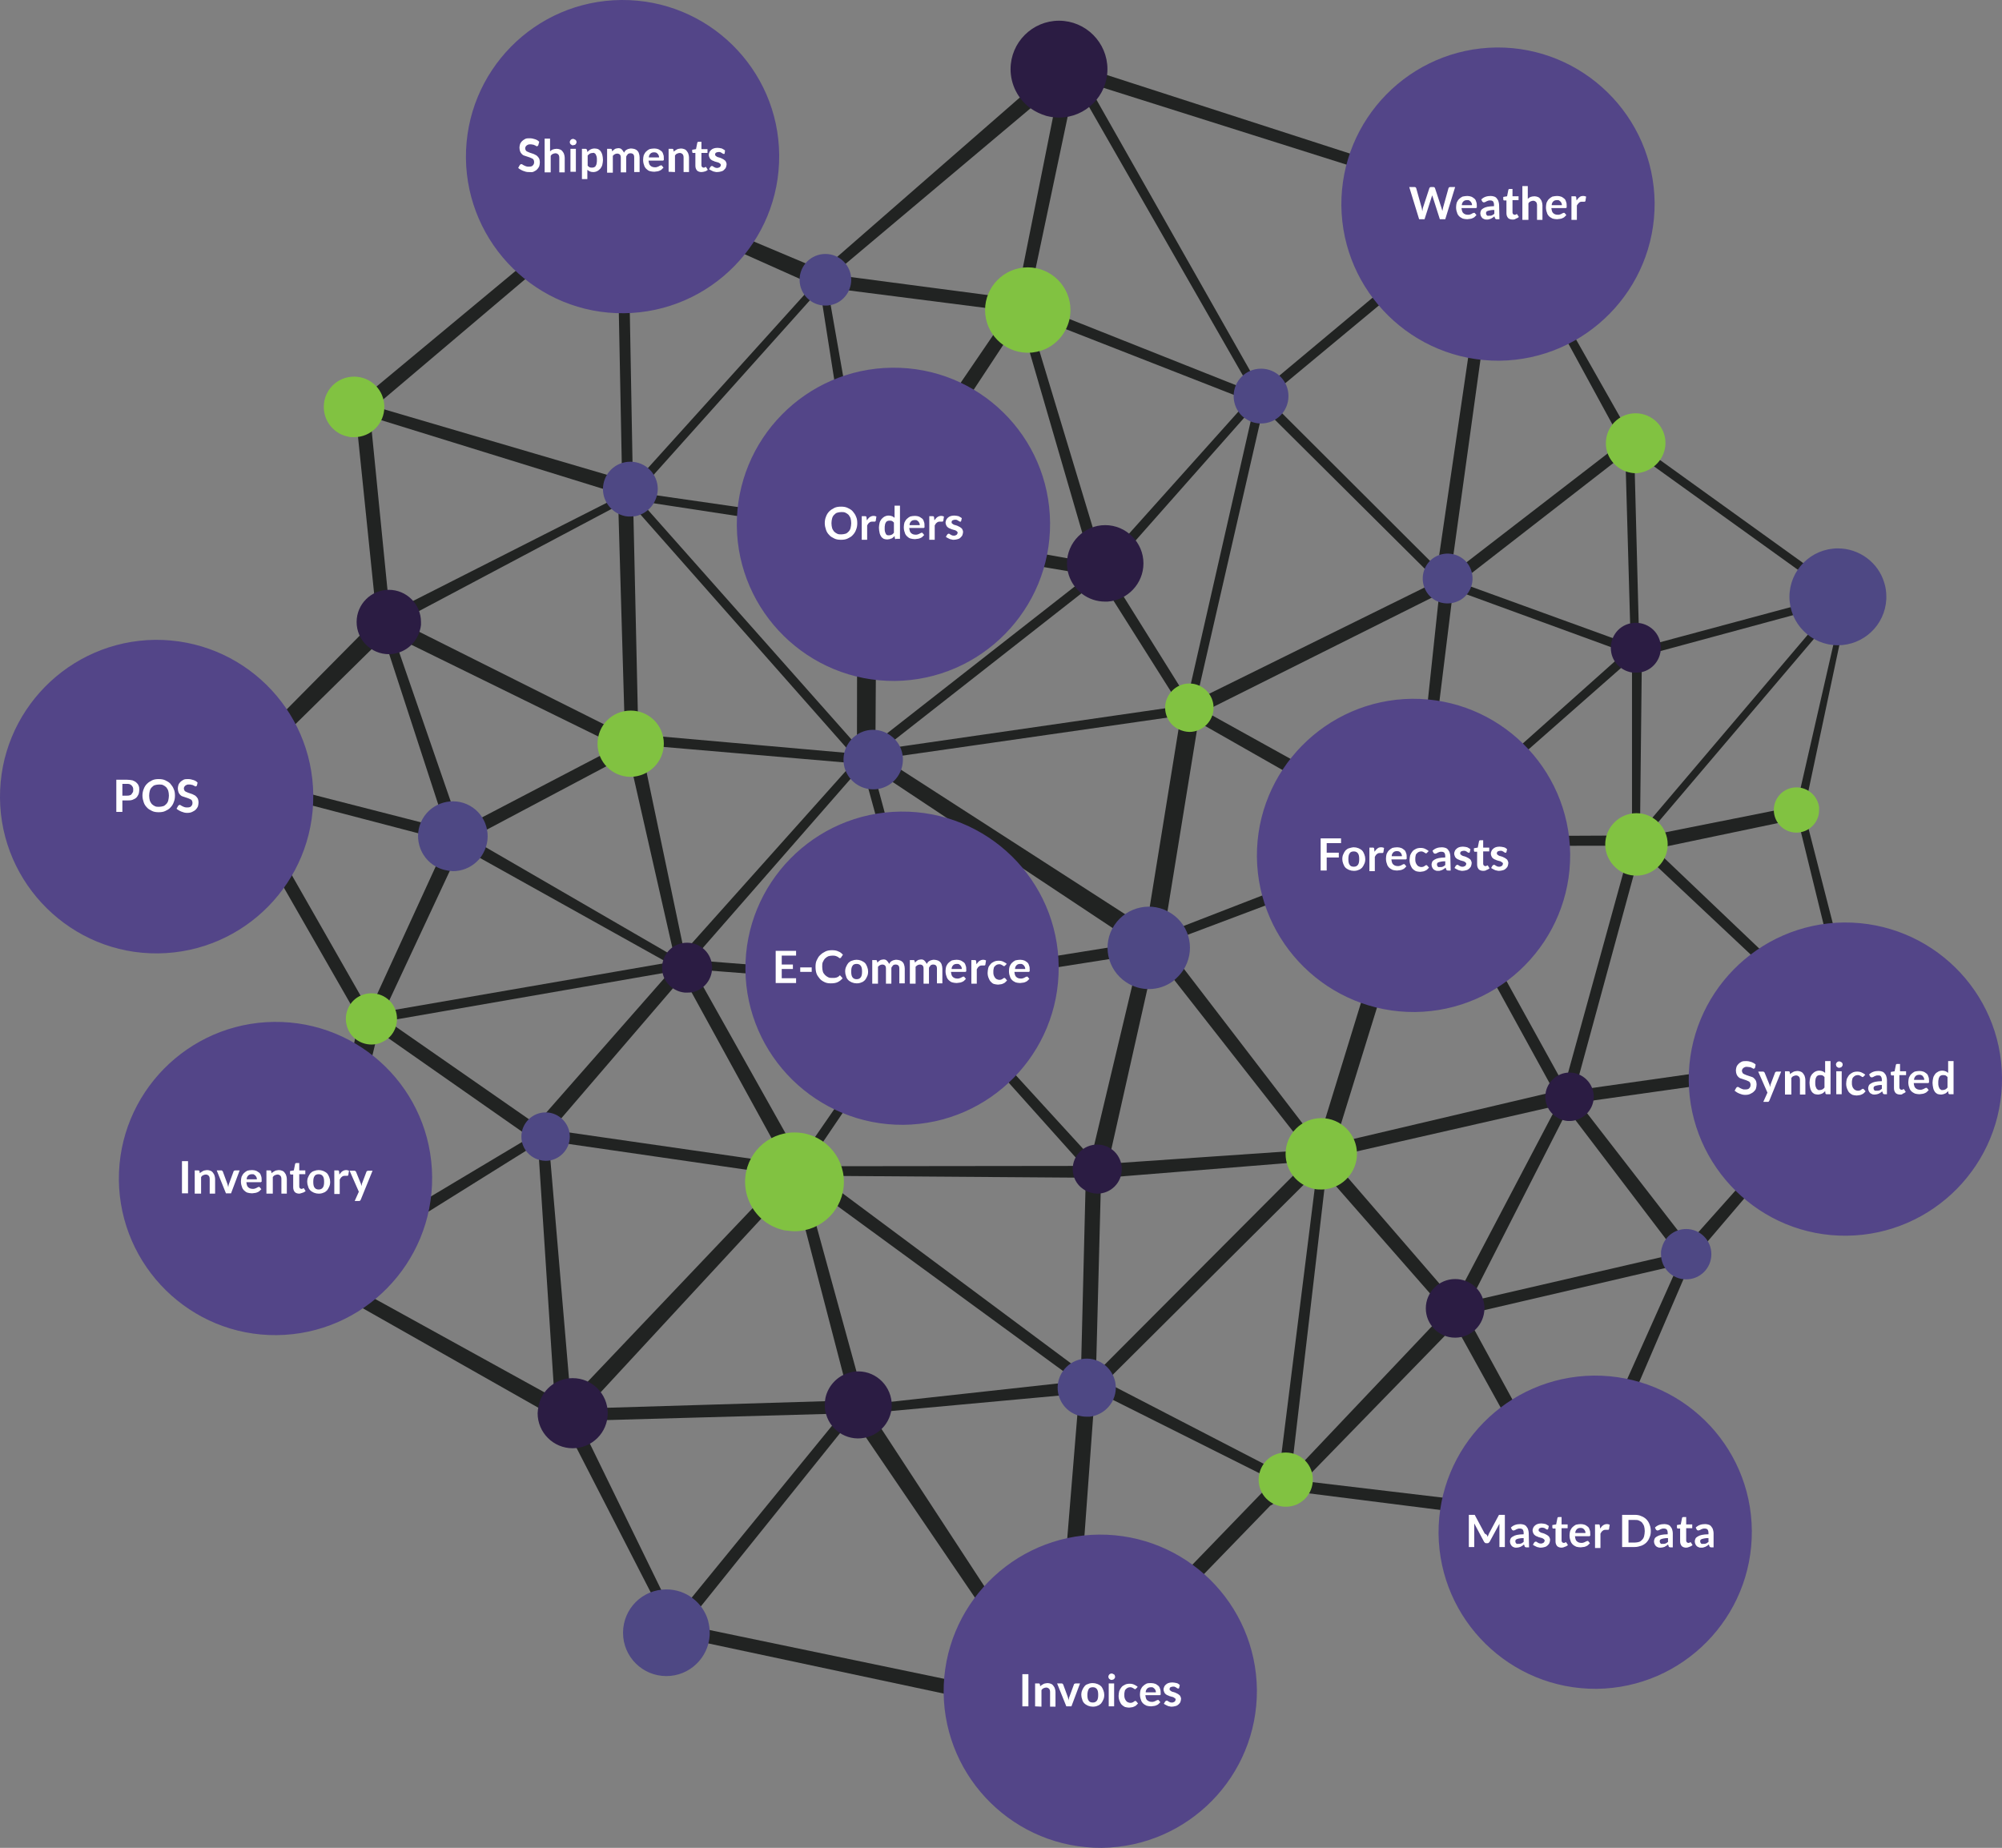 <?xml version="1.0" encoding="utf-8"?>
<!-- Generator: Adobe Illustrator 26.5.0, SVG Export Plug-In . SVG Version: 6.00 Build 0)  -->
<svg version="1.1" id="Component_4_1" xmlns="http://www.w3.org/2000/svg" xmlns:xlink="http://www.w3.org/1999/xlink" x="0px"
	 y="0px" viewBox="0 0 628.2 579.9" style="enable-background:new 0 0 628.2 579.9;" xml:space="preserve">
<rect x="0" y="0" width="628.2" height="579.9" fill="#808080" stroke="none"/>
<style type="text/css">
	.st0{fill:#212322;}
	.st1{clip-path:url(#SVGID_00000137107557065929750840000014430814895991808897_);}
	.st2{fill:#81C241;}
	.st3{fill:none;stroke:#81C241;stroke-miterlimit:10;}
	.st4{fill:#4E4884;}
	.st5{fill:none;stroke:#4E4884;stroke-miterlimit:10;}
	.st6{fill:#2B1C43;}
	.st7{fill:none;stroke:#2B1C43;stroke-miterlimit:10;}
	.st8{fill:#534588;}
	.st9{enable-background:new    ;}
	.st10{fill:#FFFFFF;}
</style>
<path id="Path_23942" class="st0" d="M566.1,254.6l14.3-67.4l-67.8-48.8L470,63.2L333.3,19l-75.4,65.8L194.3,58l-83,69l6.9,67.1
	l-49.1,49.6l43.6,76.1l-16.8,80.6l80.8,45.8l34.5,67.2l122.5,26.1l65-67.1v0.1l6.8-4.5l89.3,11.3l36-83.8l54.9-64.4L566.1,254.6z
	 M461.3,408.4l30.6-60.1l34.3,45.1L461.3,408.4z M487.7,342.6l-68.8,16.2l28-90.5L487.7,342.6z M449.3,265.5l62.4-0.1l-20.8,75.4
	L449.3,265.5z M446.6,261.2L456,185l53.9,19.7L446.6,261.2z M443.8,259.7L378,223.2l73.6-36.8L443.8,259.7z M370.5,224.6l-10.8,66.6
	L277.2,238L370.5,224.6z M277,235.1l68.1-53.4l25.2,39.9L277,235.1z M376,226.6l65,37L365.2,293L376,226.6z M375.4,219.7l21-91.6
	l54.6,54.3L375.4,219.7z M372.6,219.3l-24.9-39.9l45.8-51.8L372.6,219.3z M346.2,176.5l-23.5-77.8l69,27L346.2,176.5z M342.3,176.5
	L277.4,165l42.7-64.8L342.3,176.5z M341.9,180.4L274.7,233l0.4-63.9L341.9,180.4z M356.3,296l-64.8,10.4l-17.6-65.1L356.3,296z
	 M290.5,310.7l49.4,55.2l-86.8,0.1L290.5,310.7z M251,363.7l-33.4-59.5l70.7,5.5L251,363.7z M288.8,306.9l-71.6-5.6l53.3-61
	L288.8,306.9z M214.7,298.7l-13.6-64.9l66.5,5.7L214.7,298.7z M268.9,234l-68-76.7l68.1,10.4L268.9,234z M267.1,236.4l-66.8-5.9
	l-1.6-71.6L267.1,236.4z M211.6,300.2l-64-37.1l49.6-26.3L211.6,300.2z M144.4,260.1l-20.9-60.5l70.5,34.6L144.4,260.1z
	 M144.6,265.9l64.9,36.2l-89,15.4L144.6,265.9z M210.2,305l-42,47.8l-46.6-32.4L210.2,305z M214.3,306.5l32.2,58.7L173,354.6
	L214.3,306.5z M249,371.5l17.7,68l-82.9,2.5L249,371.5z M252.4,370.9l85.6,62.6l-66.4,7.3L252.4,370.9z M257,369l83.7,0.6l-1.5,60.6
	L257,369z M293.3,309.6l64.3-10.1l-15.2,63.8L293.3,309.6z M345.5,369.7l64.7-5.2L343.9,431L345.5,369.7z M347.7,365.2l14.7-65.4
	l47.9,61.1L347.7,365.2z M365.4,296.1l76.2-28.7l-28.1,91.4L365.4,296.1z M418.9,362.9l69.7-15.9l-32.2,61.3l-38.2-44.2L418.9,362.9
	z M514.7,267l66.8,62.8l-87.3,12.4L514.7,267z M514.6,261.2l0.6-55.3l60.2-16.3L514.6,261.2z M580.8,325.1l-61.6-58.7l44.9-9.4
	L580.8,325.1z M563.7,253l-47.1,9.4l61.5-72.4L563.7,253z M575.4,186.9l-61,16.4l-1.6-61.4L575.4,186.9z M512.1,262.2l-63.5,0.3
	l63.5-55.9V262.2z M511.7,202.3L458,182.8l52-40.4L511.7,202.3z M470.7,68.5l38.3,70.3l-53.8,41.5L470.7,68.5z M451,178.3L397.6,125
	l69.7-57.9L451,178.3z M464.7,65l-68.9,57.6L341,25.9L464.7,65z M337.3,25.8l55.6,97.1L322.7,95L337.3,25.8z M332.5,26.3L319,93.8
	l-57.7-7.6L332.5,26.3z M316.8,97.6l-44.4,65.1l-12.7-72.4L316.8,97.6z M268.9,164.5l-68.8-9.9l57.2-63.9L268.9,164.5z M255.2,89.4
	l-56.6,62.7L197,63.4L255.2,89.4z M125.2,195.1l68.8-36.5l2.1,72L125.2,195.1z M193.5,63.3l1.7,87.1l-77.6-22.8L193.5,63.3z
	 M116.2,130.8l79.1,24.5l-73,37L116.2,130.8z M120.4,200l19.6,60.1l-64-16.4L120.4,200z M75.8,247l64.6,16.9l-24.5,53.4L75.8,247z
	 M118.7,323.6l47.6,33.3l-65.1,38.9L118.7,323.6z M103.3,399.7l65.5-40.9l5.2,79.9L103.3,399.7z M172.2,358.1l73.8,10.7l-66.9,70.4
	L172.2,358.1z M181.6,445.9l82.6-2.3l-52.4,64.2L181.6,445.9z M215.2,510l52.3-65.1l60.2,88.5L215.2,510z M330.9,531.5l-57.6-88.1
	l65.3-6L330.9,531.5z M336.8,529.7l6.8-93.2l56.1,28.1L336.8,529.7z M346.9,433.7l66.3-66l-11.8,94.2L346.9,433.7z M405.1,462.9
	l11-94.2l37.6,42.9L405.1,462.9z M409,464.8l47.6-48.9l32.3,58.4L409,464.8z M492.8,472.6L460,412.5l66.6-15.5L492.8,472.6z
	 M529.7,390.3L495.4,346l84.4-11.9L529.7,390.3z"/>
<g id="Component_3_1">
	<g id="Group_6540">
		<g>
			<g>
				<defs>
					<rect id="SVGID_1_" width="628.2" height="579.9"/>
				</defs>
				<clipPath id="SVGID_00000026137533173623155930000000983218374823654029_">
					<use xlink:href="#SVGID_1_"  style="overflow:visible;"/>
				</clipPath>
				<g id="Group_6539" style="clip-path:url(#SVGID_00000026137533173623155930000000983218374823654029_);">
					<path id="Path_23943" class="st2" d="M425.3,362.1c0-5.9-4.8-10.7-10.7-10.7c-5.9,0-10.7,4.8-10.7,10.7c0,5.1,3.5,9.4,8.5,10.5
						c0.7,0.2,1.5,0.2,2.2,0.2l0,0c0.4,0,0.9,0,1.3-0.1l0,0C421.2,372.1,425.3,367.5,425.3,362.1"/>
					<path id="Path_23944" class="st3" d="M425.3,362.1c0-5.9-4.8-10.7-10.7-10.7c-5.9,0-10.7,4.8-10.7,10.7c0,5.1,3.5,9.4,8.5,10.5
						c0.7,0.2,1.5,0.2,2.2,0.2l0,0c0.4,0,0.9,0,1.3-0.1l0,0C421.2,372.1,425.3,367.5,425.3,362.1z"/>
					<path id="Path_23945" class="st4" d="M171.2,363.8c3.9,0,7.1-3.2,7.1-7.1s-3.2-7.1-7.1-7.1c-3.9,0-7.1,3.2-7.1,7.1
						c0,2.3,1.1,4.4,2.9,5.7l0,0c0.7,0.5,1.5,0.9,2.3,1.1l0,0C170,363.7,170.6,363.8,171.2,363.8"/>
					<path id="Path_23946" class="st5" d="M171.2,363.8c3.9,0,7.1-3.2,7.1-7.1s-3.2-7.1-7.1-7.1c-3.9,0-7.1,3.2-7.1,7.1
						c0,2.3,1.1,4.4,2.9,5.7l0,0c0.7,0.5,1.5,0.9,2.3,1.1l0,0C170,363.7,170.6,363.8,171.2,363.8z"/>
					<path id="Path_23947" class="st6" d="M215.6,311c0.5,0,1,0,1.5-0.1l0,0c4-0.8,6.5-4.7,5.7-8.7s-4.7-6.5-8.7-5.7
						s-6.5,4.7-5.7,8.7c0.6,3.1,3.3,5.5,6.5,5.8l0,0C215.1,311,215.3,311,215.6,311L215.6,311z"/>
					<path id="Path_23948" class="st7" d="M215.6,311c0.5,0,1,0,1.5-0.1l0,0c4-0.8,6.5-4.7,5.7-8.7s-4.7-6.5-8.7-5.7
						s-6.5,4.7-5.7,8.7c0.6,3.1,3.3,5.5,6.5,5.8l0,0C215.1,311,215.3,311,215.6,311L215.6,311z"/>
					<path id="Path_23949" class="st4" d="M521.7,392.8c0,0.3,0,0.5,0,0.8c0,4.1,3.3,7.4,7.4,7.4c4.1,0,7.4-3.3,7.4-7.4
						s-3.3-7.4-7.4-7.4c-3.2,0-6,2-7,5l0,0C521.9,391.7,521.8,392.2,521.7,392.8L521.7,392.8z"/>
					<path id="Path_23950" class="st5" d="M521.7,392.8c0,0.3,0,0.5,0,0.8c0,4.1,3.3,7.4,7.4,7.4c4.1,0,7.4-3.3,7.4-7.4
						s-3.3-7.4-7.4-7.4c-3.2,0-6,2-7,5l0,0C521.9,391.7,521.8,392.2,521.7,392.8L521.7,392.8z"/>
					<path id="Path_23951" class="st4" d="M266.6,87.8c0-4.2-3.4-7.6-7.6-7.6c-4.2,0-7.6,3.4-7.6,7.6s3.4,7.6,7.6,7.6l0,0
						c0.4,0,0.8,0,1.2-0.1l0,0C263.8,94.8,266.6,91.6,266.6,87.8"/>
					<path id="Path_23952" class="st5" d="M266.6,87.8c0-4.2-3.4-7.6-7.6-7.6c-4.2,0-7.6,3.4-7.6,7.6s3.4,7.6,7.6,7.6l0,0
						c0.4,0,0.8,0,1.2-0.1l0,0C263.8,94.8,266.6,91.6,266.6,87.8L266.6,87.8z"/>
					<path id="Path_23953" class="st4" d="M576.7,172.6c-8.1,0-14.7,6.6-14.7,14.7c0,8.1,6.6,14.7,14.7,14.7c7.8,0,14.3-6.1,14.7-14
						c0-0.3,0-0.5,0-0.8v-0.1c0-1.4-0.2-2.7-0.6-4l0,0C589,176.9,583.2,172.6,576.7,172.6"/>
					<path id="Path_23954" class="st5" d="M576.7,172.6c-8.1,0-14.7,6.6-14.7,14.7c0,8.1,6.6,14.7,14.7,14.7c7.8,0,14.3-6.1,14.7-14
						c0-0.3,0-0.5,0-0.8v-0.1c0-1.4-0.2-2.7-0.6-4l0,0C589,176.9,583.2,172.6,576.7,172.6z"/>
					<path id="Path_23955" class="st4" d="M458.1,187.8c3.4-2.1,4.5-6.6,2.4-10.1c-2.1-3.4-6.6-4.5-10.1-2.4
						c-3.4,2.1-4.5,6.6-2.4,10.1c1.5,2.5,4.3,3.8,7.2,3.4l0,0C456.2,188.7,457.2,188.3,458.1,187.8"/>
					<path id="Path_23956" class="st5" d="M458.1,187.8c3.4-2.1,4.5-6.6,2.4-10.1c-2.1-3.4-6.6-4.5-10.1-2.4
						c-3.4,2.1-4.5,6.6-2.4,10.1c1.5,2.5,4.3,3.8,7.2,3.4l0,0C456.2,188.7,457.2,188.3,458.1,187.8z"/>
					<path id="Path_23957" class="st4" d="M266.8,233.3L266.8,233.3c-2.8,4-1.9,9.5,2.1,12.3s9.5,1.9,12.3-2.1s1.9-9.5-2.1-12.3
						c-3.2-2.3-7.5-2.2-10.5,0.2l0,0C267.9,231.9,267.3,232.6,266.8,233.3"/>
					<path id="Path_23958" class="st5" d="M266.8,233.3L266.8,233.3c-2.8,4-1.9,9.5,2.1,12.3s9.5,1.9,12.3-2.1s1.9-9.5-2.1-12.3
						c-3.2-2.3-7.5-2.2-10.5,0.2l0,0C267.9,231.9,267.3,232.6,266.8,233.3z"/>
					<path id="Path_23959" class="st4" d="M395.7,132.4c4.5,0,8.1-3.6,8.1-8.1c0-4.5-3.6-8.1-8.1-8.1s-8.1,3.6-8.1,8.1
						c0,1.8,0.6,3.6,1.7,5l0,0c0.6,0.8,1.3,1.4,2.2,1.9l0,0C392.8,132,394.2,132.4,395.7,132.4"/>
					<path id="Path_23960" class="st5" d="M395.7,132.4c4.5,0,8.1-3.6,8.1-8.1c0-4.5-3.6-8.1-8.1-8.1s-8.1,3.6-8.1,8.1
						c0,1.8,0.6,3.6,1.7,5l0,0c0.6,0.8,1.3,1.4,2.2,1.9l0,0C392.7,132,394.2,132.4,395.7,132.4z"/>
					<path id="Path_23961" class="st4" d="M205.9,153.5c0-4.5-3.6-8.1-8.1-8.1s-8.1,3.6-8.1,8.1c0,3.9,2.8,7.2,6.6,8l0,0
						c0.5,0.1,1,0.1,1.5,0.1l0,0c0.5,0,1-0.1,1.5-0.1l0,0C203.1,160.7,205.9,157.4,205.9,153.5"/>
					<path id="Path_23962" class="st5" d="M205.9,153.5c0-4.5-3.6-8.1-8.1-8.1s-8.1,3.6-8.1,8.1c0,3.9,2.8,7.2,6.6,8l0,0
						c0.5,0.1,1,0.1,1.5,0.1l0,0c0.5,0,1-0.1,1.5-0.1l0,0C203.1,160.7,205.8,157.4,205.9,153.5z"/>
					<path id="Path_23963" class="st2" d="M207.8,233.4c0-5.5-4.4-9.9-9.9-9.9s-9.9,4.4-9.9,9.9s4.4,9.9,9.9,9.9
						C203.4,243.2,207.8,238.8,207.8,233.4L207.8,233.4"/>
					<path id="Path_23964" class="st3" d="M207.8,233.4c0-5.5-4.4-9.9-9.9-9.9s-9.9,4.4-9.9,9.9s4.4,9.9,9.9,9.9
						C203.4,243.2,207.8,238.8,207.8,233.4L207.8,233.4z"/>
					<path id="Path_23965" class="st6" d="M499.6,344.2c0-3.9-3.2-7.1-7.1-7.1s-7.1,3.2-7.1,7.1c0,3.7,2.9,6.8,6.6,7.1l0,0
						c0.2,0,0.3,0,0.5,0l0,0c0.7,0,1.5-0.1,2.2-0.4l0,0C497.6,350,499.6,347.2,499.6,344.2"/>
					<path id="Path_23966" class="st7" d="M499.6,344.2c0-3.9-3.2-7.1-7.1-7.1s-7.1,3.2-7.1,7.1c0,3.7,2.9,6.8,6.6,7.1l0,0
						c0.2,0,0.3,0,0.5,0l0,0c0.7,0,1.5-0.1,2.2-0.4l0,0C497.6,350,499.6,347.2,499.6,344.2z"/>
					<path id="Path_23967" class="st2" d="M249.3,385.9c8.3,0,15-6.7,15-15s-6.7-15-15-15c-8.3,0-15,6.7-15,15
						c0,4.3,1.9,8.5,5.1,11.3l0,0c1.9,1.7,4.2,2.8,6.7,3.4l0,0C247.2,385.7,248.3,385.9,249.3,385.9"/>
					<path id="Path_23968" class="st3" d="M249.3,385.9c8.3,0,15-6.7,15-15s-6.7-15-15-15c-8.3,0-15,6.7-15,15
						c0,4.3,1.9,8.5,5.1,11.3l0,0c1.9,1.7,4.2,2.8,6.7,3.4l0,0C247.2,385.7,248.3,385.9,249.3,385.9z"/>
					<path id="Path_23969" class="st2" d="M335.4,97.3c0-7.1-5.8-12.9-12.9-12.9s-12.9,5.8-12.9,12.9c0,7,5.6,12.7,12.6,12.9l0,0
						c0.1,0,0.2,0,0.3,0h0.1c1.8,0,3.5-0.4,5.2-1.1l0,0C332.4,107,335.4,102.4,335.4,97.3"/>
					<path id="Path_23970" class="st3" d="M335.4,97.3c0-7.1-5.8-12.9-12.9-12.9s-12.9,5.8-12.9,12.9c0,7,5.6,12.7,12.6,12.9l0,0
						c0.1,0,0.2,0,0.3,0h0.1c1.8,0,3.5-0.4,5.2-1.1l0,0C332.4,107,335.4,102.4,335.4,97.3z"/>
					<path id="Path_23971" class="st4" d="M142.1,272.9c2.6,0,5.2-1,7.1-2.8c0,0,0,0,0.1-0.1c0.8-0.7,1.4-1.6,1.9-2.5l0,0
						c2.8-5,1-11.4-4-14.2s-11.4-1-14.2,4c-2.8,5-1,11.4,4,14.2C138.6,272.4,140.4,272.8,142.1,272.9"/>
					<path id="Path_23972" class="st5" d="M142.1,272.9c2.6,0,5.2-1,7.1-2.8c0,0,0,0,0.1-0.1c0.8-0.7,1.4-1.6,1.9-2.5l0,0
						c2.8-5,1-11.4-4-14.2s-11.4-1-14.2,4c-2.8,5-1,11.4,4,14.2C138.6,272.4,140.4,272.8,142.1,272.9L142.1,272.9z"/>
					<path id="Path_23973" class="st2" d="M409.6,469.5L409.6,469.5c2.8-3.4,2.4-8.5-1-11.3s-8.5-2.4-11.3,1s-2.4,8.5,1,11.3
						c2.4,2,5.8,2.4,8.6,1.1l0,0C407.9,471.1,408.9,470.4,409.6,469.5"/>
					<path id="Path_23974" class="st3" d="M409.6,469.5L409.6,469.5c2.8-3.4,2.4-8.5-1-11.3s-8.5-2.4-11.3,1s-2.4,8.5,1,11.3
						c2.4,2,5.8,2.4,8.6,1.1l0,0C407.9,471.1,408.9,470.4,409.6,469.5z"/>
					<path id="Path_23975" class="st2" d="M563.7,247.6c-3.7,0-6.6,3-6.6,6.6c0,3.7,3,6.6,6.6,6.6s6.6-2.9,6.6-6.5l0,0
						c0-0.1,0-0.1,0-0.2c0-0.3,0-0.5,0-0.8l0,0C569.8,250,567,247.6,563.7,247.6"/>
					<path id="Path_23976" class="st3" d="M563.7,247.6c-3.7,0-6.6,3-6.6,6.6c0,3.7,3,6.6,6.6,6.6s6.6-2.9,6.6-6.5l0,0
						c0-0.1,0-0.1,0-0.2c0-0.3,0-0.5,0-0.8l0,0C569.8,250,567,247.6,563.7,247.6z"/>
					<path id="Path_23977" class="st2" d="M120.8,326c3.4-2.3,4.3-7,2-10.5c-2.3-3.4-7-4.3-10.5-2c-3.4,2.3-4.3,7-2,10.5
						c1.9,2.8,5.5,4,8.7,2.9l0,0C119.7,326.6,120.3,326.3,120.8,326L120.8,326z"/>
					<path id="Path_23978" class="st3" d="M120.8,326c3.4-2.3,4.3-7,2-10.5c-2.3-3.4-7-4.3-10.5-2c-3.4,2.3-4.3,7-2,10.5
						c1.9,2.8,5.5,4,8.7,2.9l0,0C119.7,326.6,120.3,326.3,120.8,326L120.8,326z"/>
					<path id="Path_23979" class="st2" d="M522.1,139c0-4.9-4-8.8-8.9-8.8c-4.9,0-8.8,4-8.8,8.9c0,3.8,2.4,7.1,6,8.4l0,0
						c0.9,0.3,1.9,0.5,2.8,0.5l0,0c0.2,0,0.3,0,0.5,0l0,0C518.5,147.5,522.1,143.6,522.1,139"/>
					<path id="Path_23980" class="st3" d="M522.1,139c0-4.9-4-8.8-8.9-8.8c-4.9,0-8.8,4-8.8,8.9c0,3.8,2.4,7.1,6,8.4l0,0
						c0.9,0.3,1.9,0.5,2.8,0.5l0,0c0.2,0,0.3,0,0.5,0l0,0C518.5,147.5,522.1,143.6,522.1,139z"/>
					<path id="Path_23981" class="st6" d="M332.3,36.4c8.1,0,14.7-6.6,14.7-14.7S340.4,7,332.3,7s-14.7,6.6-14.7,14.7
						c0,4.7,2.3,9.2,6.1,11.9l0,0c1.4,1,3.1,1.8,4.8,2.3l0,0C329.7,36.2,331,36.4,332.3,36.4"/>
					<path id="Path_23982" class="st7" d="M332.3,36.4c8.1,0,14.7-6.6,14.7-14.7S340.4,7,332.3,7s-14.7,6.6-14.7,14.7
						c0,4.7,2.3,9.2,6.1,11.9l0,0c1.4,1,3.1,1.8,4.8,2.3l0,0C329.7,36.2,331,36.4,332.3,36.4z"/>
					<path id="Path_23983" class="st6" d="M131.6,196.1c0-0.3,0-0.6,0-0.9c0-5.3-4.3-9.6-9.6-9.6c-5.3,0-9.6,4.3-9.6,9.6
						s4.3,9.6,9.6,9.6c3.8,0,7.3-2.3,8.8-5.8C131.2,198,131.5,197.1,131.6,196.1L131.6,196.1z"/>
					<path id="Path_23984" class="st7" d="M131.6,196.1c0-0.3,0-0.6,0-0.9c0-5.3-4.3-9.6-9.6-9.6c-5.3,0-9.6,4.3-9.6,9.6
						s4.3,9.6,9.6,9.6c3.8,0,7.3-2.3,8.8-5.8C131.2,198,131.5,197.1,131.6,196.1L131.6,196.1z"/>
					<path id="Path_23985" class="st6" d="M344.3,374.1c4,0,7.2-3.2,7.2-7.2s-3.2-7.2-7.2-7.2s-7.2,3.2-7.2,7.2c0,2.3,1.1,4.5,3,5.8
						c0.7,0.5,1.5,0.9,2.3,1.1l0,0C343.1,374,343.7,374.1,344.3,374.1"/>
					<path id="Path_23986" class="st7" d="M344.3,374.1c4,0,7.2-3.2,7.2-7.2s-3.2-7.2-7.2-7.2s-7.2,3.2-7.2,7.2c0,2.3,1.1,4.5,3,5.8
						c0.7,0.5,1.5,0.9,2.3,1.1l0,0C343.1,374,343.7,374.1,344.3,374.1z"/>
					<path id="Path_23987" class="st4" d="M209.1,499.3c-7.3,0-13.1,5.9-13.1,13.1c0,7.3,5.9,13.1,13.1,13.1c7,0,12.7-5.5,13.1-12.4
						c0-0.2,0-0.5,0-0.7v-0.1c0-1.2-0.2-2.4-0.5-3.6l0,0C220.1,503.2,215,499.3,209.1,499.3"/>
					<path id="Path_23988" class="st5" d="M209.1,499.3c-7.3,0-13.1,5.9-13.1,13.1c0,7.3,5.9,13.1,13.1,13.1c7,0,12.7-5.5,13.1-12.4
						c0-0.2,0-0.5,0-0.7v-0.1c0-1.2-0.2-2.4-0.5-3.6l0,0C220.1,503.2,215,499.3,209.1,499.3z"/>
					<path id="Path_23989" class="st4" d="M344.2,443.5c4.4-1.8,6.6-6.8,4.8-11.2c-1.8-4.4-6.8-6.6-11.2-4.8
						c-4.4,1.8-6.6,6.8-4.8,11.2c1.3,3.3,4.5,5.4,8,5.4c0.3,0,0.6,0,0.9,0C342.7,444,343.5,443.8,344.2,443.5"/>
					<path id="Path_23990" class="st5" d="M344.2,443.5c4.4-1.8,6.6-6.8,4.8-11.2c-1.8-4.4-6.8-6.6-11.2-4.8
						c-4.4,1.8-6.6,6.8-4.8,11.2c1.3,3.3,4.5,5.4,8,5.4c0.3,0,0.6,0,0.9,0C342.7,444,343.5,443.8,344.2,443.5z"/>
					<path id="Path_23991" class="st2" d="M373.2,229.2c3.9,0,7.1-3.2,7.1-7.1c0-3.9-3.2-7.1-7.1-7.1s-7.1,3.2-7.1,7.1
						c0,2,0.9,4,2.4,5.3l0,0c0.9,0.8,2,1.3,3.2,1.6l0,0C372.2,229.1,372.7,229.2,373.2,229.2"/>
					<path id="Path_23992" class="st3" d="M373.2,229.2c3.9,0,7.1-3.2,7.1-7.1c0-3.9-3.2-7.1-7.1-7.1s-7.1,3.2-7.1,7.1
						c0,2,0.9,4,2.4,5.3l0,0c0.9,0.8,2,1.3,3.2,1.6l0,0C372.2,229.1,372.7,229.2,373.2,229.2z"/>
					<path id="Path_23993" class="st6" d="M259.3,440.9L259.3,440.9c0,0.9,0.1,1.9,0.4,2.8l0,0c1.5,5.3,7.1,8.4,12.4,6.8
						c5.3-1.5,8.4-7.1,6.8-12.4s-7.1-8.4-12.4-6.8c-3.5,1-6.2,3.9-7,7.5l0,0C259.4,439.4,259.3,440.1,259.3,440.9L259.3,440.9z"/>
					<path id="Path_23994" class="st7" d="M259.3,440.9L259.3,440.9c0,0.9,0.1,1.9,0.4,2.8l0,0c1.5,5.3,7.1,8.4,12.4,6.8
						c5.3-1.5,8.4-7.1,6.8-12.4s-7.1-8.4-12.4-6.8c-3.5,1-6.2,3.9-7,7.5l0,0C259.4,439.4,259.3,440.1,259.3,440.9L259.3,440.9z"/>
					<path id="Path_23995" class="st2" d="M111.1,136.7c5,0,9-4,9-9s-4-9-9-9s-9,4-9,9c0,2.6,1.1,5.1,3.1,6.8l0,0c1.1,1,2.5,1.7,4,2
						l0,0C109.8,136.7,110.4,136.7,111.1,136.7"/>
					<path id="Path_23996" class="st3" d="M111.1,136.7c5,0,9-4,9-9s-4-9-9-9s-9,4-9,9c0,2.6,1.1,5.1,3.1,6.8l0,0c1.1,1,2.5,1.7,4,2
						l0,0C109.8,136.7,110.4,136.7,111.1,136.7z"/>
					<path id="Path_23997" class="st2" d="M513.5,274.3c5.1,0,9.3-4.2,9.3-9.3c0-5.1-4.2-9.3-9.3-9.3c-5.1,0-9.3,4.2-9.3,9.3
						c0,2.7,1.2,5.2,3.2,7l0,0C509,273.5,511.2,274.3,513.5,274.3"/>
					<path id="Path_23998" class="st3" d="M513.5,274.3c5.1,0,9.3-4.2,9.3-9.3c0-5.1-4.2-9.3-9.3-9.3c-5.1,0-9.3,4.2-9.3,9.3
						c0,2.7,1.2,5.2,3.2,7l0,0C509,273.5,511.2,274.3,513.5,274.3z"/>
					<path id="Path_23999" class="st6" d="M169.3,442.4c0,0.4-0.1,0.8-0.1,1.1c0,5.8,4.7,10.5,10.5,10.5s10.5-4.7,10.5-10.5
						s-4.7-10.5-10.5-10.5c-4.5,0-8.5,2.9-9.9,7.1l0,0C169.6,440.8,169.4,441.6,169.3,442.4L169.3,442.4z"/>
					<path id="Path_24000" class="st7" d="M169.3,442.4c0,0.4-0.1,0.8-0.1,1.1c0,5.8,4.7,10.5,10.5,10.5s10.5-4.7,10.5-10.5
						s-4.7-10.5-10.5-10.5c-4.5,0-8.5,2.9-9.9,7.1l0,0C169.6,440.8,169.4,441.6,169.3,442.4L169.3,442.4z"/>
					<path id="Path_24001" class="st4" d="M370.8,304.3L370.8,304.3c3.8-5.7,2.3-13.4-3.5-17.2c-5.7-3.8-13.4-2.2-17.2,3.5
						c-3.8,5.7-2.2,13.4,3.5,17.2c4.3,2.9,10,2.8,14.2-0.3l0,0C368.9,306.6,370,305.6,370.8,304.3"/>
					<path id="Path_24002" class="st5" d="M370.8,304.3L370.8,304.3c3.8-5.7,2.3-13.4-3.5-17.2c-5.7-3.8-13.4-2.2-17.2,3.5
						c-3.8,5.7-2.2,13.4,3.5,17.2c4.3,2.9,10,2.8,14.2-0.3l0,0C368.9,306.6,370,305.5,370.8,304.3z"/>
					<path id="Path_24003" class="st6" d="M456.6,401.9c-4.8,0-8.7,3.9-8.7,8.7s3.9,8.7,8.7,8.7c4.8,0,8.6-3.8,8.7-8.6l0,0
						c0-0.1,0-0.2,0-0.2c0-0.4,0-0.7-0.1-1.1l0,0C464.7,405.1,461,401.9,456.6,401.9"/>
					<path id="Path_24004" class="st7" d="M456.6,401.9c-4.8,0-8.7,3.9-8.7,8.7s3.9,8.7,8.7,8.7c4.8,0,8.6-3.8,8.7-8.6l0,0
						c0-0.1,0-0.2,0-0.2c0-0.4,0-0.7-0.1-1.1l0,0C464.7,405.1,461,401.9,456.6,401.9z"/>
					<path id="Path_24005" class="st6" d="M513.3,210.6c0.5,0,1-0.1,1.5-0.1l0,0c4-0.8,6.5-4.7,5.7-8.7s-4.7-6.5-8.7-5.7
						s-6.5,4.7-5.7,8.7c0.6,3.1,3.3,5.5,6.5,5.8l0,0C512.8,210.6,513,210.6,513.3,210.6L513.3,210.6z"/>
					<path id="Path_24006" class="st7" d="M513.3,210.6c0.5,0,1-0.1,1.5-0.1l0,0c4-0.8,6.5-4.7,5.7-8.7s-4.7-6.5-8.7-5.7
						s-6.5,4.7-5.7,8.7c0.6,3.1,3.3,5.5,6.5,5.8l0,0C512.8,210.6,513,210.6,513.3,210.6L513.3,210.6z"/>
					<path id="Path_24007" class="st6" d="M358.3,176.8c0-6.3-5.2-11.5-11.5-11.5s-11.5,5.2-11.5,11.5c0,4.9,3.1,9.3,7.8,10.9l0,0
						c1.2,0.4,2.4,0.6,3.7,0.6l0,0c0.2,0,0.5,0,0.7,0l0,0C353.5,187.9,358.3,182.9,358.3,176.8"/>
					<path id="Path_24008" class="st7" d="M358.3,176.8c0-6.3-5.2-11.5-11.5-11.5s-11.5,5.2-11.5,11.5c0,4.9,3.1,9.3,7.8,10.9l0,0
						c1.2,0.4,2.4,0.6,3.7,0.6l0,0c0.2,0,0.5,0,0.7,0l0,0C353.5,187.9,358.3,182.9,358.3,176.8z"/>
					<path id="Path_24009" class="st8" d="M519.2,63.6c0.2,27.1-21.6,49.3-48.7,49.6c-27.1,0.2-49.3-21.6-49.6-48.7
						c-0.2-27.1,21.6-49.3,48.7-49.6l0,0C496.7,14.7,518.9,36.5,519.2,63.6L519.2,63.6"/>
					<path id="Path_24010" class="st8" d="M492.7,268c0.2,27.1-21.6,49.3-48.7,49.6c-27.1,0.2-49.3-21.6-49.6-48.7
						c-0.2-27.1,21.6-49.3,48.7-49.6C470.2,219.1,492.4,240.9,492.7,268L492.7,268"/>
					<path id="Path_24011" class="st8" d="M549.7,480.4c0.2,27.1-21.6,49.3-48.7,49.6c-27.1,0.2-49.3-21.6-49.6-48.7
						c-0.2-27.1,21.6-49.3,48.7-49.6l0,0C527.3,431.5,549.5,453.3,549.7,480.4L549.7,480.4"/>
					<path id="Path_24012" class="st8" d="M394.4,530.3c0.2,27.1-21.6,49.3-48.7,49.6c-27.1,0.2-49.3-21.6-49.6-48.7
						c-0.2-27.1,21.6-49.3,48.7-49.6l0,0C372,481.4,394.1,503.2,394.4,530.3L394.4,530.3"/>
					<path id="Path_24013" class="st8" d="M135.6,369.4c0.2,27.1-21.6,49.3-48.7,49.6s-49.3-21.6-49.6-48.7
						C37.1,343.2,58.9,321,86,320.7l0,0C113.2,320.4,135.4,342.2,135.6,369.4L135.6,369.4"/>
					<path id="Path_24014" class="st8" d="M98.3,249.6c0.2,27.1-21.6,49.3-48.7,49.6S0.2,277.5,0,250.4s21.6-49.3,48.7-49.6l0,0
						C75.9,200.6,98.1,222.4,98.3,249.6L98.3,249.6"/>
					<path id="Path_24015" class="st8" d="M244.5,48.7c0.2,27.1-21.6,49.3-48.7,49.6s-49.3-21.6-49.6-48.7C146,22.4,167.8,0.2,195,0
						C222.1-0.2,244.3,21.6,244.5,48.7L244.5,48.7"/>
					<path id="Path_24016" class="st8" d="M332.2,303.4c0.2,27.1-21.6,49.3-48.7,49.6c-27.1,0.2-49.3-21.6-49.6-48.7
						c-0.2-27.1,21.6-49.3,48.7-49.6l0,0C309.8,254.4,332,276.2,332.2,303.4L332.2,303.4"/>
					<path id="Path_24017" class="st8" d="M628.2,338.2c0.2,27.1-21.6,49.3-48.7,49.6s-49.3-21.6-49.6-48.7
						c-0.2-27.1,21.6-49.3,48.7-49.6l0,0C605.8,289.3,628,311.1,628.2,338.2L628.2,338.2"/>
					<path id="Path_24018" class="st8" d="M329.5,164.1c0.2,27.1-21.6,49.3-48.7,49.6c-27.1,0.2-49.3-21.6-49.6-48.7
						c-0.2-27.1,21.6-49.3,48.7-49.6l0,0C307.1,115.1,329.3,136.9,329.5,164.1L329.5,164.1"/>
				</g>
			</g>
		</g>
	</g>
	<g class="st9">
		<path class="st10" d="M38.4,251.2v3.6h-1.9v-10.1h3.3c0.7,0,1.3,0.1,1.8,0.2c0.5,0.2,0.9,0.4,1.2,0.7s0.6,0.6,0.7,1
			c0.2,0.4,0.2,0.8,0.2,1.3s-0.1,0.9-0.2,1.3c-0.2,0.4-0.4,0.8-0.7,1.1s-0.7,0.5-1.2,0.7s-1.1,0.2-1.7,0.2H38.4z M38.4,249.7h1.4
			c0.3,0,0.6,0,0.9-0.1c0.3-0.1,0.5-0.2,0.6-0.4s0.3-0.4,0.4-0.6c0.1-0.2,0.1-0.5,0.1-0.8s0-0.5-0.1-0.7s-0.2-0.4-0.4-0.6
			c-0.2-0.2-0.4-0.3-0.6-0.4c-0.3-0.1-0.6-0.1-0.9-0.1h-1.4V249.7z"/>
		<path class="st10" d="M54.9,249.7c0,0.7-0.1,1.4-0.4,2.1c-0.2,0.6-0.6,1.2-1,1.6c-0.4,0.5-1,0.8-1.6,1.1s-1.3,0.4-2.1,0.4
			s-1.5-0.1-2.1-0.4c-0.6-0.3-1.2-0.6-1.6-1.1c-0.5-0.5-0.8-1-1-1.6s-0.4-1.3-0.4-2.1c0-0.7,0.1-1.4,0.4-2.1c0.2-0.6,0.6-1.2,1-1.6
			c0.5-0.5,1-0.8,1.6-1.1s1.3-0.4,2.1-0.4s1.5,0.1,2.1,0.4c0.6,0.3,1.2,0.6,1.6,1.1c0.4,0.5,0.8,1,1,1.6
			C54.8,248.2,54.9,248.9,54.9,249.7z M53,249.7c0-0.6-0.1-1.1-0.2-1.5c-0.1-0.4-0.4-0.8-0.6-1.1c-0.3-0.3-0.6-0.5-1-0.7
			s-0.8-0.2-1.3-0.2s-0.9,0.1-1.3,0.2s-0.7,0.4-1,0.7s-0.5,0.7-0.6,1.1c-0.1,0.4-0.2,0.9-0.2,1.5s0.1,1.1,0.2,1.5
			c0.1,0.4,0.4,0.8,0.6,1.1c0.3,0.3,0.6,0.5,1,0.7s0.8,0.2,1.3,0.2s0.9-0.1,1.3-0.2s0.7-0.4,1-0.7s0.5-0.7,0.6-1.1
			C52.9,250.7,53,250.2,53,249.7z"/>
		<path class="st10" d="M61.8,246.5c-0.1,0.1-0.1,0.2-0.2,0.2c-0.1,0-0.1,0.1-0.2,0.1s-0.2,0-0.3-0.1s-0.3-0.2-0.4-0.2
			c-0.2-0.1-0.3-0.2-0.6-0.2c-0.2-0.1-0.5-0.1-0.8-0.1s-0.5,0-0.7,0.1s-0.4,0.2-0.5,0.3s-0.2,0.2-0.3,0.4s-0.1,0.3-0.1,0.5
			s0.1,0.4,0.2,0.6c0.1,0.2,0.3,0.3,0.5,0.4c0.2,0.1,0.5,0.2,0.7,0.3c0.3,0.1,0.6,0.2,0.9,0.3c0.3,0.1,0.6,0.2,0.9,0.4
			c0.3,0.1,0.5,0.3,0.7,0.5s0.4,0.5,0.5,0.7c0.1,0.3,0.2,0.7,0.2,1.1c0,0.5-0.1,0.9-0.2,1.3c-0.2,0.4-0.4,0.7-0.7,1
			s-0.7,0.5-1.1,0.7s-0.9,0.3-1.5,0.3c-0.3,0-0.6,0-1-0.1c-0.3-0.1-0.6-0.2-0.9-0.3s-0.6-0.3-0.8-0.4s-0.5-0.3-0.7-0.5l0.5-0.9
			c0.1-0.1,0.1-0.1,0.2-0.2c0.1,0,0.2-0.1,0.2-0.1c0.1,0,0.2,0,0.4,0.1c0.1,0.1,0.3,0.2,0.5,0.3s0.4,0.2,0.7,0.3s0.5,0.1,0.9,0.1
			c0.5,0,1-0.1,1.2-0.4c0.3-0.3,0.4-0.6,0.4-1.1c0-0.3-0.1-0.5-0.2-0.7c-0.1-0.2-0.3-0.3-0.5-0.4c-0.2-0.1-0.5-0.2-0.7-0.3
			c-0.3-0.1-0.6-0.2-0.9-0.3c-0.3-0.1-0.6-0.2-0.9-0.3c-0.3-0.1-0.5-0.3-0.7-0.5s-0.4-0.5-0.5-0.8s-0.2-0.7-0.2-1.2
			c0-0.4,0.1-0.7,0.2-1.1c0.1-0.3,0.4-0.7,0.6-0.9s0.6-0.5,1-0.7s0.9-0.2,1.4-0.2c0.6,0,1.1,0.1,1.7,0.3s0.9,0.4,1.3,0.8L61.8,246.5
			z"/>
	</g>
	<g class="st9">
		<path class="st10" d="M59,374.5h-1.9v-10.1H59V374.5z"/>
	</g>
	<g class="st9">
		<path class="st10" d="M61.1,374.5v-7.2h1.1c0.2,0,0.4,0.1,0.4,0.3l0.1,0.6c0.1-0.1,0.3-0.3,0.5-0.4s0.3-0.2,0.5-0.3
			c0.2-0.1,0.4-0.2,0.6-0.2s0.4-0.1,0.7-0.1c0.4,0,0.7,0.1,1,0.2s0.6,0.3,0.8,0.6s0.4,0.5,0.5,0.9c0.1,0.3,0.2,0.7,0.2,1.1v4.6h-1.7
			V370c0-0.4-0.1-0.8-0.3-1c-0.2-0.2-0.5-0.4-0.9-0.4c-0.3,0-0.6,0.1-0.8,0.2c-0.3,0.1-0.5,0.3-0.7,0.6v5.2h-2V374.5z"/>
	</g>
	<g class="st9">
		<path class="st10" d="M72.5,374.5h-1.6l-2.9-7.2h1.4c0.1,0,0.2,0,0.3,0.1s0.1,0.1,0.2,0.2l1.4,3.8c0.1,0.2,0.1,0.4,0.2,0.7
			c0.1,0.2,0.1,0.4,0.1,0.6c0-0.2,0.1-0.4,0.1-0.6s0.1-0.4,0.2-0.7l1.4-3.8c0-0.1,0.1-0.2,0.2-0.2s0.2-0.1,0.3-0.1h1.4L72.5,374.5z"
			/>
	</g>
	<g class="st9">
		<path class="st10" d="M79.1,367.2c0.5,0,0.9,0.1,1.2,0.2s0.7,0.4,1,0.6s0.5,0.6,0.6,1c0.2,0.4,0.2,0.9,0.2,1.4c0,0.1,0,0.2,0,0.3
			c0,0.1,0,0.2-0.1,0.2s-0.1,0.1-0.1,0.1c-0.1,0-0.1,0-0.2,0h-4.4c0.1,0.7,0.2,1.3,0.6,1.6c0.3,0.3,0.8,0.5,1.4,0.5
			c0.3,0,0.5,0,0.7-0.1s0.4-0.1,0.5-0.2c0.2-0.1,0.3-0.2,0.4-0.2c0.1-0.1,0.2-0.1,0.3-0.1c0.1,0,0.1,0,0.2,0s0.1,0.1,0.1,0.1
			l0.5,0.6c-0.2,0.2-0.4,0.4-0.6,0.6s-0.5,0.3-0.7,0.4c-0.3,0.1-0.5,0.2-0.8,0.2s-0.5,0.1-0.8,0.1c-0.5,0-1-0.1-1.4-0.2
			s-0.8-0.4-1.1-0.7c-0.3-0.3-0.6-0.7-0.7-1.2c-0.2-0.5-0.3-1-0.3-1.7c0-0.5,0.1-1,0.2-1.4c0.2-0.4,0.4-0.8,0.7-1.1
			c0.3-0.3,0.7-0.6,1.1-0.8C78,367.3,78.5,367.2,79.1,367.2z M79.1,368.5c-0.5,0-0.9,0.1-1.2,0.4s-0.5,0.7-0.5,1.2h3.2
			c0-0.2,0-0.4-0.1-0.6s-0.2-0.4-0.3-0.5s-0.3-0.3-0.5-0.4C79.6,368.5,79.4,368.5,79.1,368.5z"/>
		<path class="st10" d="M83.6,374.5v-7.2h1.1c0.2,0,0.4,0.1,0.4,0.3l0.1,0.6c0.1-0.1,0.3-0.3,0.5-0.4s0.3-0.2,0.5-0.3
			c0.2-0.1,0.4-0.2,0.6-0.2s0.4-0.1,0.7-0.1c0.4,0,0.7,0.1,1,0.2s0.6,0.3,0.8,0.6s0.4,0.5,0.5,0.9c0.1,0.3,0.2,0.7,0.2,1.1v4.6h-1.7
			V370c0-0.4-0.1-0.8-0.3-1c-0.2-0.2-0.5-0.4-0.9-0.4c-0.3,0-0.6,0.1-0.8,0.2c-0.3,0.1-0.5,0.3-0.7,0.6v5.2h-2V374.5z"/>
		<path class="st10" d="M93.9,374.6c-0.6,0-1.1-0.2-1.4-0.5c-0.3-0.4-0.5-0.8-0.5-1.5v-4h-0.7c-0.1,0-0.2,0-0.2-0.1
			c-0.1-0.1-0.1-0.2-0.1-0.3v-0.7l1.2-0.2l0.4-2c0-0.1,0.1-0.2,0.1-0.2c0.1-0.1,0.2-0.1,0.3-0.1h0.9v2.3h1.9v1.2h-1.9v3.9
			c0,0.2,0.1,0.4,0.2,0.5s0.3,0.2,0.4,0.2s0.2,0,0.3,0s0.1-0.1,0.2-0.1s0.1-0.1,0.1-0.1h0.1c0.1,0,0.1,0,0.1,0l0.1,0.1l0.5,0.8
			c-0.3,0.2-0.5,0.4-0.9,0.5S94.2,374.6,93.9,374.6z"/>
		<path class="st10" d="M100,367.2c0.5,0,1,0.1,1.5,0.3c0.4,0.2,0.8,0.4,1.1,0.7s0.5,0.7,0.7,1.2s0.3,1,0.3,1.5
			c0,0.6-0.1,1.1-0.3,1.5c-0.2,0.5-0.4,0.8-0.7,1.2c-0.3,0.3-0.7,0.6-1.1,0.7c-0.4,0.2-0.9,0.3-1.5,0.3c-0.5,0-1-0.1-1.5-0.3
			c-0.4-0.2-0.8-0.4-1.1-0.7c-0.3-0.3-0.6-0.7-0.7-1.2c-0.2-0.5-0.3-1-0.3-1.5c0-0.6,0.1-1.1,0.3-1.5c0.2-0.5,0.4-0.8,0.7-1.2
			c0.3-0.3,0.7-0.6,1.1-0.7C99,367.3,99.5,367.2,100,367.2z M100,373.3c0.6,0,1-0.2,1.3-0.6s0.4-1,0.4-1.8s-0.1-1.4-0.4-1.8
			s-0.7-0.6-1.3-0.6c-0.6,0-1.1,0.2-1.3,0.6c-0.3,0.4-0.4,1-0.4,1.8s0.1,1.4,0.4,1.8C99,373.1,99.4,373.3,100,373.3z"/>
		<path class="st10" d="M104.9,374.5v-7.2h1c0.2,0,0.3,0,0.4,0.1s0.1,0.2,0.1,0.3l0.1,0.9c0.3-0.4,0.6-0.8,0.9-1s0.7-0.4,1.2-0.4
			c0.4,0,0.6,0.1,0.9,0.2l-0.2,1.3c0,0.1,0,0.1-0.1,0.2c0,0-0.1,0.1-0.2,0.1s-0.2,0-0.3,0c-0.1,0-0.3,0-0.5,0
			c-0.4,0-0.7,0.1-0.9,0.3c-0.3,0.2-0.5,0.5-0.7,0.9v4.5h-1.7V374.5z"/>
		<path class="st10" d="M113.2,376.5c-0.1,0.1-0.1,0.2-0.2,0.3c-0.1,0.1-0.2,0.1-0.4,0.1h-1.3l1.3-2.9l-2.9-6.6h1.5
			c0.1,0,0.2,0,0.3,0.1s0.1,0.1,0.2,0.2l1.5,3.7c0.1,0.1,0.1,0.2,0.1,0.4c0,0.1,0.1,0.3,0.1,0.4c0-0.1,0.1-0.3,0.1-0.4
			s0.1-0.3,0.1-0.4l1.4-3.7c0-0.1,0.1-0.2,0.2-0.2s0.2-0.1,0.3-0.1h1.4L113.2,376.5z"/>
	</g>
	<g class="st9">
		<path class="st10" d="M249.8,298.4v1.5h-4.5v2.8h3.5v1.4h-3.5v2.9h4.5v1.5h-6.4v-10.1L249.8,298.4L249.8,298.4z"/>
		<path class="st10" d="M251.1,303.6h3.6v1.4h-3.6V303.6z"/>
		<path class="st10" d="M263.4,306.1c0.1,0,0.2,0,0.3,0.1l0.7,0.8c-0.4,0.5-0.9,0.9-1.5,1.2c-0.6,0.3-1.3,0.4-2.2,0.4
			c-0.8,0-1.4-0.1-2-0.4s-1.1-0.6-1.5-1.1s-0.8-1-1-1.6c-0.2-0.6-0.3-1.3-0.3-2.1c0-0.8,0.1-1.5,0.4-2.1c0.3-0.6,0.6-1.2,1.1-1.6
			c0.5-0.5,1-0.8,1.6-1.1c0.6-0.3,1.3-0.4,2.1-0.4c0.8,0,1.4,0.1,2,0.4c0.6,0.2,1,0.6,1.4,1l-0.6,0.9c0,0.1-0.1,0.1-0.1,0.1
			c-0.1,0-0.1,0.1-0.2,0.1s-0.2,0-0.3-0.1c-0.1-0.1-0.3-0.2-0.4-0.3c-0.2-0.1-0.4-0.2-0.7-0.3s-0.6-0.1-1-0.1
			c-0.5,0-0.9,0.1-1.3,0.2c-0.4,0.2-0.7,0.4-1,0.7c-0.3,0.3-0.5,0.7-0.7,1.1s-0.2,0.9-0.2,1.5s0.1,1.1,0.2,1.5s0.4,0.8,0.7,1.1
			s0.6,0.5,1,0.7s0.8,0.2,1.2,0.2c0.3,0,0.5,0,0.7,0s0.4-0.1,0.6-0.1c0.2-0.1,0.3-0.1,0.5-0.2s0.3-0.2,0.5-0.4l0.1-0.1L263.4,306.1z
			"/>
		<path class="st10" d="M268.8,301.2c0.5,0,1,0.1,1.5,0.3c0.4,0.2,0.8,0.4,1.1,0.7s0.5,0.7,0.7,1.2s0.3,1,0.3,1.5
			c0,0.6-0.1,1.1-0.3,1.5c-0.2,0.5-0.4,0.8-0.7,1.2c-0.3,0.3-0.7,0.6-1.1,0.7c-0.4,0.2-0.9,0.3-1.5,0.3c-0.5,0-1-0.1-1.5-0.3
			c-0.4-0.2-0.8-0.4-1.1-0.7c-0.3-0.3-0.6-0.7-0.7-1.2c-0.2-0.5-0.3-1-0.3-1.5c0-0.6,0.1-1.1,0.3-1.5c0.2-0.5,0.4-0.8,0.7-1.2
			c0.3-0.3,0.7-0.6,1.1-0.7C267.8,301.3,268.3,301.2,268.8,301.2z M268.8,307.3c0.6,0,1-0.2,1.3-0.6s0.4-1,0.4-1.8s-0.1-1.4-0.4-1.8
			s-0.7-0.6-1.3-0.6c-0.6,0-1.1,0.2-1.3,0.6c-0.3,0.4-0.4,1-0.4,1.8s0.1,1.4,0.4,1.8C267.8,307.1,268.2,307.3,268.8,307.3z"/>
		<path class="st10" d="M273.7,308.5v-7.2h1.1c0.2,0,0.4,0.1,0.4,0.3l0.1,0.5c0.1-0.1,0.3-0.3,0.4-0.4s0.3-0.2,0.4-0.3
			c0.2-0.1,0.3-0.2,0.5-0.2s0.4-0.1,0.6-0.1c0.5,0,0.8,0.1,1.1,0.4s0.5,0.6,0.7,1c0.1-0.2,0.3-0.4,0.4-0.6c0.2-0.2,0.4-0.3,0.6-0.4
			s0.4-0.2,0.6-0.2c0.2-0.1,0.5-0.1,0.7-0.1c0.4,0,0.7,0.1,1.1,0.2c0.3,0.1,0.6,0.3,0.8,0.5s0.4,0.5,0.5,0.9
			c0.1,0.3,0.2,0.7,0.2,1.2v4.6h-1.7V304c0-0.5-0.1-0.8-0.3-1s-0.5-0.3-0.9-0.3c-0.2,0-0.3,0-0.5,0.1s-0.3,0.1-0.4,0.3
			s-0.2,0.3-0.3,0.4s-0.1,0.4-0.1,0.6v4.6H278V304c0-0.5-0.1-0.8-0.3-1c-0.2-0.2-0.5-0.3-0.9-0.3c-0.2,0-0.5,0.1-0.7,0.2
			s-0.4,0.3-0.6,0.5v5.3h-1.8V308.5z"/>
		<path class="st10" d="M285.5,308.5v-7.2h1.1c0.2,0,0.4,0.1,0.4,0.3l0.1,0.5c0.1-0.1,0.3-0.3,0.4-0.4s0.3-0.2,0.4-0.3
			c0.2-0.1,0.3-0.2,0.5-0.2s0.4-0.1,0.6-0.1c0.5,0,0.8,0.1,1.1,0.4s0.5,0.6,0.7,1c0.1-0.2,0.3-0.4,0.4-0.6c0.2-0.2,0.4-0.3,0.6-0.4
			s0.4-0.2,0.6-0.2c0.2-0.1,0.5-0.1,0.7-0.1c0.4,0,0.7,0.1,1.1,0.2c0.3,0.1,0.6,0.3,0.8,0.5s0.4,0.5,0.5,0.9
			c0.1,0.3,0.2,0.7,0.2,1.2v4.6H294V304c0-0.5-0.1-0.8-0.3-1s-0.5-0.3-0.9-0.3c-0.2,0-0.3,0-0.5,0.1s-0.3,0.1-0.4,0.3
			s-0.2,0.3-0.3,0.4s-0.1,0.4-0.1,0.6v4.6h-1.7V304c0-0.5-0.1-0.8-0.3-1c-0.2-0.2-0.5-0.3-0.9-0.3c-0.2,0-0.5,0.1-0.7,0.2
			s-0.4,0.3-0.6,0.5v5.3h-1.8V308.5z"/>
		<path class="st10" d="M300.2,301.2c0.5,0,0.9,0.1,1.2,0.2s0.7,0.4,1,0.6s0.5,0.6,0.6,1c0.2,0.4,0.2,0.9,0.2,1.4c0,0.1,0,0.2,0,0.3
			c0,0.1,0,0.2-0.1,0.2S303,305,303,305c-0.1,0-0.1,0-0.2,0h-4.4c0.1,0.7,0.2,1.3,0.6,1.6c0.3,0.3,0.8,0.5,1.4,0.5
			c0.3,0,0.5,0,0.7-0.1s0.4-0.1,0.5-0.2c0.2-0.1,0.3-0.2,0.4-0.2c0.1-0.1,0.2-0.1,0.3-0.1c0.1,0,0.1,0,0.2,0s0.1,0.1,0.1,0.1
			l0.5,0.6c-0.2,0.2-0.4,0.4-0.6,0.6s-0.5,0.3-0.7,0.4c-0.3,0.1-0.5,0.2-0.8,0.2s-0.5,0.1-0.8,0.1c-0.5,0-1-0.1-1.4-0.2
			s-0.8-0.4-1.1-0.7c-0.3-0.3-0.6-0.7-0.7-1.2c-0.2-0.5-0.3-1-0.3-1.7c0-0.5,0.1-1,0.2-1.4c0.2-0.4,0.4-0.8,0.7-1.1
			c0.3-0.3,0.7-0.6,1.1-0.8C299.2,301.3,299.7,301.2,300.2,301.2z M300.3,302.5c-0.5,0-0.9,0.1-1.2,0.4s-0.5,0.7-0.5,1.2h3.2
			c0-0.2,0-0.4-0.1-0.6s-0.2-0.4-0.3-0.5s-0.3-0.3-0.5-0.4C300.8,302.5,300.5,302.5,300.3,302.5z"/>
		<path class="st10" d="M304.8,308.5v-7.2h1c0.2,0,0.3,0,0.4,0.1s0.1,0.2,0.1,0.3l0.1,0.9c0.3-0.4,0.6-0.8,0.9-1s0.7-0.4,1.2-0.4
			c0.4,0,0.6,0.1,0.9,0.2l-0.2,1.3c0,0.1,0,0.1-0.1,0.2c0,0-0.1,0.1-0.2,0.1s-0.2,0-0.3,0c-0.1,0-0.3,0-0.5,0
			c-0.4,0-0.7,0.1-0.9,0.3c-0.3,0.2-0.5,0.5-0.7,0.9v4.5h-1.7V308.5z"/>
		<path class="st10" d="M315.5,302.9c-0.1,0.1-0.1,0.1-0.2,0.2c0,0-0.1,0.1-0.2,0.1s-0.2,0-0.3-0.1s-0.2-0.1-0.3-0.2
			c-0.1-0.1-0.3-0.1-0.4-0.2c-0.2-0.1-0.4-0.1-0.6-0.1c-0.3,0-0.6,0.1-0.8,0.2s-0.4,0.3-0.6,0.5s-0.3,0.5-0.3,0.7
			c-0.1,0.3-0.1,0.6-0.1,1s0,0.7,0.1,1s0.2,0.5,0.4,0.8c0.2,0.2,0.3,0.4,0.6,0.5c0.2,0.1,0.5,0.2,0.7,0.2c0.3,0,0.5,0,0.7-0.1
			s0.3-0.1,0.4-0.2s0.2-0.2,0.3-0.2c0.1-0.1,0.2-0.1,0.3-0.1c0.1,0,0.2,0.1,0.3,0.2l0.5,0.6c-0.2,0.2-0.4,0.4-0.6,0.6
			s-0.5,0.3-0.7,0.4s-0.5,0.2-0.7,0.2c-0.3,0-0.5,0.1-0.8,0.1c-0.4,0-0.9-0.1-1.3-0.2s-0.7-0.4-1-0.7c-0.3-0.3-0.5-0.7-0.7-1.2
			s-0.3-1-0.3-1.6c0-0.5,0.1-1,0.2-1.5s0.4-0.8,0.7-1.2s0.7-0.6,1.1-0.8c0.4-0.2,0.9-0.3,1.5-0.3c0.5,0,1,0.1,1.4,0.3
			c0.4,0.2,0.8,0.4,1.1,0.7L315.5,302.9z"/>
		<path class="st10" d="M320.1,301.2c0.5,0,0.9,0.1,1.2,0.2c0.4,0.1,0.7,0.4,1,0.6s0.5,0.6,0.6,1c0.2,0.4,0.2,0.9,0.2,1.4
			c0,0.1,0,0.2,0,0.3c0,0.1,0,0.2-0.1,0.2s-0.1,0.1-0.1,0.1c-0.1,0-0.1,0-0.2,0h-4.4c0.1,0.7,0.2,1.3,0.6,1.6
			c0.3,0.3,0.8,0.5,1.4,0.5c0.3,0,0.5,0,0.7-0.1s0.4-0.1,0.5-0.2s0.3-0.2,0.4-0.2c0.1-0.1,0.2-0.1,0.3-0.1c0.1,0,0.1,0,0.2,0
			s0.1,0.1,0.1,0.1l0.5,0.6c-0.2,0.2-0.4,0.4-0.6,0.6s-0.5,0.3-0.7,0.4s-0.5,0.2-0.8,0.2s-0.5,0.1-0.8,0.1c-0.5,0-1-0.1-1.4-0.2
			c-0.4-0.2-0.8-0.4-1.1-0.7c-0.3-0.3-0.6-0.7-0.7-1.2c-0.2-0.5-0.3-1-0.3-1.7c0-0.5,0.1-1,0.2-1.4c0.2-0.4,0.4-0.8,0.7-1.1
			c0.3-0.3,0.7-0.6,1.1-0.8C319.1,301.3,319.6,301.2,320.1,301.2z M320.2,302.5c-0.5,0-0.9,0.1-1.2,0.4c-0.3,0.3-0.5,0.7-0.5,1.2
			h3.2c0-0.2,0-0.4-0.1-0.6s-0.2-0.4-0.3-0.5s-0.3-0.3-0.5-0.4S320.4,302.5,320.2,302.5z"/>
	</g>
	<g class="st9">
		<path class="st10" d="M269,164.2c0,0.7-0.1,1.4-0.4,2.1c-0.2,0.6-0.6,1.2-1,1.6c-0.4,0.5-1,0.8-1.6,1.1s-1.3,0.4-2.1,0.4
			s-1.5-0.1-2.1-0.4c-0.6-0.3-1.2-0.6-1.6-1.1c-0.5-0.5-0.8-1-1-1.6s-0.4-1.3-0.4-2.1c0-0.7,0.1-1.4,0.4-2.1c0.2-0.6,0.6-1.2,1-1.6
			c0.5-0.5,1-0.8,1.6-1.1s1.3-0.4,2.1-0.4s1.5,0.1,2.1,0.4c0.6,0.3,1.2,0.6,1.6,1.1s0.8,1,1,1.6C268.9,162.7,269,163.4,269,164.2z
			 M267.1,164.2c0-0.6-0.1-1.1-0.2-1.5s-0.4-0.8-0.6-1.1c-0.3-0.3-0.6-0.5-1-0.7s-0.8-0.2-1.3-0.2s-0.9,0.1-1.3,0.2s-0.7,0.4-1,0.7
			s-0.5,0.7-0.6,1.1c-0.1,0.4-0.2,0.9-0.2,1.5s0.1,1.1,0.2,1.5s0.4,0.8,0.6,1.1c0.3,0.3,0.6,0.5,1,0.7s0.8,0.2,1.3,0.2
			s0.9-0.1,1.3-0.2s0.7-0.4,1-0.7s0.5-0.7,0.6-1.1C267,165.2,267.1,164.7,267.1,164.2z"/>
		<path class="st10" d="M270.4,169.2V162h1c0.2,0,0.3,0,0.4,0.1s0.1,0.2,0.1,0.3l0.1,0.9c0.3-0.4,0.6-0.8,0.9-1s0.7-0.4,1.2-0.4
			c0.4,0,0.6,0.1,0.9,0.2l-0.2,1.3c0,0.1,0,0.1-0.1,0.2c0,0-0.1,0.1-0.2,0.1s-0.2,0-0.3,0c-0.1,0-0.3,0-0.5,0
			c-0.4,0-0.7,0.1-0.9,0.3c-0.3,0.2-0.5,0.5-0.7,0.9v4.5h-1.7V169.2z"/>
		<path class="st10" d="M281.2,169.2c-0.2,0-0.4-0.1-0.4-0.3l-0.1-0.7c-0.1,0.2-0.3,0.3-0.5,0.5c-0.2,0.1-0.3,0.3-0.5,0.3
			s-0.4,0.2-0.6,0.2s-0.5,0.1-0.7,0.1c-0.4,0-0.8-0.1-1.1-0.2c-0.3-0.2-0.6-0.4-0.8-0.7c-0.2-0.3-0.4-0.7-0.5-1.2s-0.2-1-0.2-1.6
			c0-0.5,0.1-1,0.2-1.5s0.4-0.9,0.6-1.2c0.3-0.3,0.6-0.6,1-0.8s0.8-0.3,1.3-0.3c0.4,0,0.7,0.1,1,0.2c0.3,0.1,0.5,0.3,0.8,0.5v-3.8
			h1.7v10.4h-1.2V169.2z M278.9,168c0.4,0,0.7-0.1,0.9-0.2c0.3-0.1,0.5-0.4,0.7-0.6V164c-0.2-0.2-0.4-0.4-0.6-0.5s-0.5-0.1-0.7-0.1
			c-0.3,0-0.5,0-0.7,0.1s-0.4,0.2-0.5,0.4s-0.3,0.5-0.3,0.8c-0.1,0.3-0.1,0.7-0.1,1.1c0,0.4,0,0.8,0.1,1.1s0.2,0.5,0.3,0.7
			c0.1,0.2,0.3,0.3,0.5,0.4C278.4,167.9,278.6,168,278.9,168z"/>
		<path class="st10" d="M287.1,161.9c0.5,0,0.9,0.1,1.2,0.2s0.7,0.4,1,0.6s0.5,0.6,0.6,1c0.2,0.4,0.2,0.9,0.2,1.4c0,0.1,0,0.2,0,0.3
			s0,0.2-0.1,0.2s-0.1,0.1-0.1,0.1c-0.1,0-0.1,0-0.2,0h-4.4c0.1,0.7,0.2,1.3,0.6,1.6c0.3,0.3,0.8,0.5,1.4,0.5c0.3,0,0.5,0,0.7-0.1
			s0.4-0.1,0.5-0.2c0.2-0.1,0.3-0.2,0.4-0.2c0.1-0.1,0.2-0.1,0.3-0.1c0.1,0,0.1,0,0.2,0s0.1,0.1,0.1,0.1l0.5,0.6
			c-0.2,0.2-0.4,0.4-0.6,0.6c-0.2,0.2-0.5,0.3-0.7,0.4c-0.3,0.1-0.5,0.2-0.8,0.2s-0.5,0.1-0.8,0.1c-0.5,0-1-0.1-1.4-0.2
			s-0.8-0.4-1.1-0.7c-0.3-0.3-0.6-0.7-0.7-1.2c-0.2-0.5-0.3-1-0.3-1.7c0-0.5,0.1-1,0.2-1.4c0.2-0.4,0.4-0.8,0.7-1.1
			c0.3-0.3,0.7-0.6,1.1-0.8C286,162,286.5,161.9,287.1,161.9z M287.1,163.2c-0.5,0-0.9,0.1-1.2,0.4s-0.5,0.7-0.5,1.2h3.2
			c0-0.2,0-0.4-0.1-0.6s-0.2-0.4-0.3-0.5s-0.3-0.3-0.5-0.4C287.6,163.2,287.4,163.2,287.1,163.2z"/>
		<path class="st10" d="M291.6,169.2V162h1c0.2,0,0.3,0,0.4,0.1s0.1,0.2,0.1,0.3l0.1,0.9c0.3-0.4,0.6-0.8,0.9-1s0.7-0.4,1.2-0.4
			c0.4,0,0.6,0.1,0.9,0.2l-0.2,1.3c0,0.1,0,0.1-0.1,0.2c0,0-0.1,0.1-0.2,0.1s-0.2,0-0.3,0c-0.1,0-0.3,0-0.5,0
			c-0.4,0-0.7,0.1-0.9,0.3c-0.3,0.2-0.5,0.5-0.7,0.9v4.5h-1.7V169.2z"/>
		<path class="st10" d="M301.6,163.5c0,0.1-0.1,0.1-0.1,0.2c-0.1,0-0.1,0-0.2,0s-0.2,0-0.3-0.1c-0.1,0-0.2-0.1-0.3-0.2
			s-0.3-0.1-0.4-0.2s-0.4-0.1-0.6-0.1c-0.3,0-0.6,0.1-0.8,0.2c-0.2,0.1-0.3,0.3-0.3,0.6c0,0.2,0,0.3,0.2,0.4
			c0.1,0.1,0.2,0.2,0.4,0.3s0.4,0.2,0.6,0.2c0.2,0.1,0.4,0.1,0.6,0.2c0.2,0.1,0.4,0.2,0.6,0.3s0.4,0.2,0.6,0.4
			c0.2,0.1,0.3,0.3,0.4,0.5s0.2,0.5,0.2,0.7c0,0.3-0.1,0.7-0.2,1s-0.3,0.5-0.6,0.8s-0.5,0.4-0.9,0.5s-0.8,0.2-1.2,0.2
			c-0.2,0-0.5,0-0.7-0.1c-0.2,0-0.5-0.1-0.7-0.2c-0.2-0.1-0.4-0.2-0.6-0.3s-0.3-0.2-0.5-0.3l0.4-0.7c0.1-0.1,0.1-0.1,0.2-0.2
			s0.2-0.1,0.3-0.1s0.2,0,0.3,0.1s0.2,0.1,0.3,0.2c0.1,0.1,0.3,0.1,0.4,0.2c0.2,0.1,0.4,0.1,0.6,0.1s0.4,0,0.5-0.1
			c0.1,0,0.3-0.1,0.4-0.2c0.1-0.1,0.2-0.2,0.2-0.3s0.1-0.2,0.1-0.3c0-0.2-0.1-0.3-0.2-0.4c-0.1-0.1-0.2-0.2-0.4-0.3
			c-0.2-0.1-0.4-0.2-0.6-0.2c-0.2-0.1-0.4-0.1-0.7-0.2c-0.2-0.1-0.4-0.2-0.7-0.3c-0.2-0.1-0.4-0.2-0.6-0.4s-0.3-0.3-0.4-0.6
			c-0.1-0.2-0.2-0.5-0.2-0.8s0.1-0.6,0.2-0.8c0.1-0.3,0.3-0.5,0.5-0.7s0.5-0.4,0.8-0.5s0.7-0.2,1.2-0.2s0.9,0.1,1.4,0.2
			c0.4,0.2,0.7,0.4,1,0.6L301.6,163.5z"/>
	</g>
	<g class="st9">
		<path class="st10" d="M168.9,45.6c-0.1,0.1-0.1,0.2-0.2,0.2c-0.1,0-0.1,0.1-0.2,0.1s-0.2,0-0.3-0.1s-0.3-0.2-0.4-0.2
			c-0.2-0.1-0.3-0.2-0.6-0.2c-0.2-0.1-0.5-0.1-0.8-0.1s-0.5,0-0.7,0.1s-0.4,0.2-0.5,0.3s-0.2,0.2-0.3,0.4s-0.1,0.3-0.1,0.5
			s0.1,0.4,0.2,0.6c0.1,0.2,0.3,0.3,0.5,0.4c0.2,0.1,0.5,0.2,0.7,0.3c0.3,0.1,0.6,0.2,0.9,0.3c0.3,0.1,0.6,0.2,0.9,0.4
			c0.3,0.1,0.5,0.3,0.7,0.5s0.4,0.5,0.5,0.7c0.1,0.3,0.2,0.7,0.2,1.1c0,0.5-0.1,0.9-0.2,1.3c-0.2,0.4-0.4,0.7-0.7,1
			s-0.7,0.5-1.1,0.7S166.6,54,166,54c-0.3,0-0.6,0-1-0.1c-0.3-0.1-0.6-0.2-0.9-0.3s-0.6-0.3-0.8-0.4s-0.5-0.3-0.7-0.5l0.5-0.9
			c0.1-0.1,0.1-0.1,0.2-0.2c0.1,0,0.2-0.1,0.2-0.1c0.1,0,0.2,0,0.4,0.1c0.1,0.1,0.3,0.2,0.5,0.3s0.4,0.2,0.7,0.3s0.5,0.1,0.9,0.1
			c0.5,0,1-0.1,1.2-0.4c0.3-0.3,0.4-0.6,0.4-1.1c0-0.3-0.1-0.5-0.2-0.7c-0.1-0.2-0.3-0.3-0.5-0.4c-0.2-0.1-0.5-0.2-0.7-0.3
			c-0.3-0.1-0.6-0.2-0.9-0.3c-0.3-0.1-0.6-0.2-0.9-0.3c-0.3-0.1-0.5-0.3-0.7-0.5s-0.4-0.5-0.5-0.8s-0.2-0.7-0.2-1.2
			c0-0.4,0.1-0.7,0.2-1.1c0.1-0.3,0.4-0.7,0.6-0.9s0.6-0.5,1-0.7s0.9-0.2,1.4-0.2c0.6,0,1.1,0.1,1.7,0.3s0.9,0.4,1.3,0.8L168.9,45.6
			z"/>
		<path class="st10" d="M170.9,53.9V43.5h1.7v4c0.3-0.3,0.6-0.5,0.9-0.6s0.7-0.2,1.2-0.2c0.4,0,0.7,0.1,1,0.2
			c0.3,0.1,0.6,0.3,0.8,0.6s0.4,0.5,0.5,0.9c0.1,0.3,0.2,0.7,0.2,1.1v4.6h-1.7v-4.6c0-0.4-0.1-0.8-0.3-1s-0.5-0.4-0.9-0.4
			c-0.3,0-0.6,0.1-0.8,0.2c-0.3,0.1-0.5,0.3-0.7,0.6v5.2h-1.9V53.9z"/>
		<path class="st10" d="M180.9,44.6c0,0.1,0,0.3-0.1,0.4c-0.1,0.1-0.1,0.2-0.2,0.3c-0.1,0.1-0.2,0.2-0.4,0.2s-0.3,0.1-0.4,0.1
			c-0.1,0-0.3,0-0.4-0.1s-0.2-0.1-0.3-0.2c-0.1-0.1-0.2-0.2-0.2-0.3c-0.1-0.1-0.1-0.3-0.1-0.4c0-0.2,0-0.3,0.1-0.4
			c0.1-0.1,0.1-0.3,0.2-0.3c0.1-0.1,0.2-0.2,0.3-0.2c0.1-0.1,0.3-0.1,0.4-0.1c0.2,0,0.3,0,0.4,0.1c0.1,0.1,0.3,0.1,0.4,0.2
			c0.1,0.1,0.2,0.2,0.2,0.3C180.9,44.3,180.9,44.5,180.9,44.6z M180.7,46.7v7.2H179v-7.2H180.7z"/>
		<path class="st10" d="M182.6,56.2v-9.5h1.1c0.1,0,0.2,0,0.3,0.1s0.1,0.1,0.2,0.2l0.1,0.7c0.3-0.3,0.6-0.6,1-0.8s0.8-0.3,1.3-0.3
			c0.4,0,0.8,0.1,1.1,0.2c0.3,0.2,0.6,0.4,0.8,0.7s0.4,0.7,0.5,1.1c0.1,0.5,0.2,1,0.2,1.6c0,0.5-0.1,1-0.2,1.5
			c-0.1,0.5-0.4,0.9-0.6,1.2c-0.3,0.3-0.6,0.6-1,0.8s-0.8,0.3-1.3,0.3c-0.4,0-0.8-0.1-1-0.2c-0.3-0.1-0.5-0.3-0.8-0.5v2.9H182.6z
			 M186,48c-0.4,0-0.7,0.1-0.9,0.2c-0.3,0.2-0.5,0.4-0.7,0.6V52c0.2,0.2,0.4,0.4,0.6,0.5s0.5,0.1,0.7,0.1c0.3,0,0.5,0,0.7-0.1
			s0.4-0.2,0.5-0.4s0.3-0.5,0.3-0.8c0.1-0.3,0.1-0.7,0.1-1.1c0-0.4,0-0.8-0.1-1.1s-0.2-0.5-0.3-0.7s-0.3-0.3-0.5-0.4
			S186.2,48,186,48z"/>
		<path class="st10" d="M190.5,53.9v-7.2h1.1c0.2,0,0.4,0.1,0.4,0.3l0.1,0.5c0.1-0.1,0.3-0.3,0.4-0.4c0.1-0.1,0.3-0.2,0.4-0.3
			c0.2-0.1,0.3-0.2,0.5-0.2s0.4-0.1,0.6-0.1c0.5,0,0.8,0.1,1.1,0.4s0.5,0.6,0.7,1c0.1-0.2,0.3-0.4,0.4-0.6c0.2-0.2,0.4-0.3,0.6-0.4
			c0.2-0.1,0.4-0.2,0.6-0.2c0.2-0.1,0.5-0.1,0.7-0.1c0.4,0,0.7,0.1,1.1,0.2c0.3,0.1,0.6,0.3,0.8,0.5s0.4,0.5,0.5,0.9
			c0.1,0.3,0.2,0.7,0.2,1.2V54H199v-4.6c0-0.5-0.1-0.8-0.3-1s-0.5-0.3-0.9-0.3c-0.2,0-0.3,0-0.5,0.1s-0.3,0.1-0.4,0.3
			s-0.2,0.3-0.3,0.4s-0.1,0.4-0.1,0.6v4.6h-1.7v-4.6c0-0.5-0.1-0.8-0.3-1s-0.5-0.3-0.9-0.3c-0.2,0-0.5,0.1-0.7,0.2
			c-0.2,0.1-0.4,0.3-0.6,0.5v5.3h-1.8V53.9z"/>
		<path class="st10" d="M205.3,46.6c0.5,0,0.9,0.1,1.2,0.2s0.7,0.4,1,0.6s0.5,0.6,0.6,1c0.2,0.4,0.2,0.9,0.2,1.4c0,0.1,0,0.2,0,0.3
			s0,0.2-0.1,0.2s-0.1,0.1-0.1,0.1c-0.1,0-0.1,0-0.2,0h-4.4c0.1,0.7,0.2,1.3,0.6,1.6c0.3,0.3,0.8,0.5,1.4,0.5c0.3,0,0.5,0,0.7-0.1
			s0.4-0.1,0.5-0.2c0.2-0.1,0.3-0.2,0.4-0.2c0.1-0.1,0.2-0.1,0.3-0.1s0.1,0,0.2,0c0.1,0,0.1,0.1,0.1,0.1l0.5,0.6
			c-0.2,0.2-0.4,0.4-0.6,0.6c-0.2,0.2-0.5,0.3-0.7,0.4c-0.3,0.1-0.5,0.2-0.8,0.2s-0.5,0.1-0.8,0.1c-0.5,0-1-0.1-1.4-0.2
			s-0.8-0.4-1.1-0.7s-0.6-0.7-0.7-1.2c-0.2-0.5-0.3-1-0.3-1.7c0-0.5,0.1-1,0.2-1.4c0.2-0.4,0.4-0.8,0.7-1.1s0.7-0.6,1.1-0.8
			C204.3,46.7,204.7,46.6,205.3,46.6z M205.3,47.8c-0.5,0-0.9,0.1-1.2,0.4s-0.5,0.7-0.5,1.2h3.2c0-0.2,0-0.4-0.1-0.6
			s-0.2-0.4-0.3-0.5s-0.3-0.3-0.5-0.4C205.8,47.9,205.6,47.8,205.3,47.8z"/>
		<path class="st10" d="M209.8,53.9v-7.2h1.1c0.2,0,0.4,0.1,0.4,0.3l0.1,0.6c0.1-0.1,0.3-0.3,0.5-0.4s0.3-0.2,0.5-0.3
			s0.4-0.2,0.6-0.2c0.2,0,0.4-0.1,0.7-0.1c0.4,0,0.7,0.1,1,0.2c0.3,0.1,0.6,0.3,0.8,0.6s0.4,0.5,0.5,0.9c0.1,0.3,0.2,0.7,0.2,1.1V54
			h-1.7v-4.6c0-0.4-0.1-0.8-0.3-1s-0.5-0.4-0.9-0.4c-0.3,0-0.6,0.1-0.8,0.2c-0.3,0.1-0.5,0.3-0.7,0.6V54L209.8,53.9L209.8,53.9z"/>
		<path class="st10" d="M220.1,54c-0.6,0-1.1-0.2-1.4-0.5c-0.3-0.4-0.5-0.8-0.5-1.5v-4h-0.7c-0.1,0-0.2,0-0.2-0.1
			c-0.1-0.1-0.1-0.2-0.1-0.3V47l1.2-0.2l0.4-2c0-0.1,0.1-0.2,0.1-0.2c0.1-0.1,0.2-0.1,0.3-0.1h0.9v2.3h1.9V48h-1.9v3.9
			c0,0.2,0.1,0.4,0.2,0.5c0.1,0.1,0.3,0.2,0.4,0.2c0.1,0,0.2,0,0.3,0s0.1-0.1,0.2-0.1c0.1,0,0.1-0.1,0.1-0.1h0.1c0.1,0,0.1,0,0.1,0
			l0.1,0.1l0.5,0.8c-0.3,0.2-0.5,0.4-0.9,0.5S220.5,54,220.1,54z"/>
		<path class="st10" d="M227.4,48.1c0,0.1-0.1,0.1-0.1,0.2c-0.1,0-0.1,0-0.2,0c-0.1,0-0.2,0-0.3-0.1c-0.1,0-0.2-0.1-0.3-0.2
			s-0.3-0.1-0.4-0.2s-0.4-0.1-0.6-0.1c-0.3,0-0.6,0.1-0.8,0.2c-0.2,0.1-0.3,0.3-0.3,0.6c0,0.2,0,0.3,0.2,0.4
			c0.1,0.1,0.2,0.2,0.4,0.3s0.4,0.2,0.6,0.2c0.2,0.1,0.4,0.1,0.6,0.2c0.2,0.1,0.4,0.2,0.6,0.3s0.4,0.2,0.6,0.4
			c0.2,0.1,0.3,0.3,0.4,0.5c0.1,0.2,0.2,0.5,0.2,0.7c0,0.3-0.1,0.7-0.2,1s-0.3,0.5-0.6,0.8s-0.5,0.4-0.9,0.5S225.5,54,225,54
			c-0.2,0-0.5,0-0.7-0.1c-0.2,0-0.5-0.1-0.7-0.2c-0.2-0.1-0.4-0.2-0.6-0.3c-0.2-0.1-0.3-0.2-0.5-0.3l0.4-0.7
			c0.1-0.1,0.1-0.1,0.2-0.2s0.2-0.1,0.3-0.1s0.2,0,0.3,0.1s0.2,0.1,0.3,0.2c0.1,0.1,0.3,0.1,0.4,0.2c0.2,0.1,0.4,0.1,0.6,0.1
			c0.2,0,0.4,0,0.5-0.1c0.1,0,0.3-0.1,0.4-0.2c0.1-0.1,0.2-0.2,0.2-0.3s0.1-0.2,0.1-0.3c0-0.2-0.1-0.3-0.2-0.4
			c-0.1-0.1-0.2-0.2-0.4-0.3s-0.4-0.2-0.6-0.2c-0.2-0.1-0.4-0.1-0.7-0.2c-0.2-0.1-0.4-0.2-0.7-0.3c-0.2-0.1-0.4-0.2-0.6-0.4
			c-0.2-0.2-0.3-0.3-0.4-0.6c-0.1-0.2-0.2-0.5-0.2-0.8s0.1-0.6,0.2-0.8c0.1-0.3,0.3-0.5,0.5-0.7s0.5-0.4,0.8-0.5s0.7-0.2,1.2-0.2
			s0.9,0.1,1.4,0.2c0.4,0.2,0.7,0.4,1,0.6L227.4,48.1z"/>
	</g>
	<g class="st9">
		<path class="st10" d="M420.8,263.1v1.5h-4.5v3h3.8v1.5h-3.8v4.1h-1.9v-10.1H420.8z"/>
	</g>
	<g class="st9">
		<path class="st10" d="M424.8,265.9c0.5,0,1,0.1,1.5,0.3c0.4,0.2,0.8,0.4,1.1,0.7c0.3,0.3,0.5,0.7,0.7,1.2s0.3,1,0.3,1.5
			c0,0.6-0.1,1.1-0.3,1.5c-0.2,0.5-0.4,0.8-0.7,1.2c-0.3,0.3-0.7,0.6-1.1,0.7c-0.4,0.2-0.9,0.3-1.5,0.3c-0.5,0-1-0.1-1.5-0.3
			c-0.4-0.2-0.8-0.4-1.1-0.7c-0.3-0.3-0.5-0.7-0.7-1.2s-0.3-1-0.3-1.5c0-0.6,0.1-1.1,0.3-1.5c0.2-0.5,0.4-0.8,0.7-1.2
			c0.3-0.3,0.7-0.6,1.1-0.7S424.3,265.9,424.8,265.9z M424.8,272c0.6,0,1-0.2,1.3-0.6s0.4-1,0.4-1.8s-0.1-1.4-0.4-1.8
			s-0.7-0.6-1.3-0.6c-0.6,0-1.1,0.2-1.3,0.6c-0.3,0.4-0.4,1-0.4,1.8s0.1,1.4,0.4,1.8C423.7,271.8,424.2,272,424.8,272z"/>
		<path class="st10" d="M429.7,273.2V266h1c0.2,0,0.3,0,0.4,0.1s0.1,0.2,0.1,0.3l0.1,0.9c0.3-0.4,0.6-0.8,0.9-1
			c0.3-0.3,0.7-0.4,1.2-0.4c0.4,0,0.6,0.1,0.9,0.2l-0.2,1.3c0,0.1,0,0.1-0.1,0.2c0,0-0.1,0.1-0.2,0.1s-0.2,0-0.3,0
			c-0.1,0-0.3,0-0.5,0c-0.4,0-0.7,0.1-0.9,0.3c-0.3,0.2-0.5,0.5-0.7,0.9v4.5h-1.7V273.2z"/>
		<path class="st10" d="M438.4,265.9c0.5,0,0.9,0.1,1.2,0.2c0.4,0.1,0.7,0.4,1,0.6s0.5,0.6,0.6,1c0.2,0.4,0.2,0.9,0.2,1.4
			c0,0.1,0,0.2,0,0.3c0,0.1,0,0.2-0.1,0.2s-0.1,0.1-0.1,0.1c-0.1,0-0.1,0-0.2,0h-4.4c0.1,0.7,0.2,1.3,0.6,1.6
			c0.3,0.3,0.8,0.5,1.4,0.5c0.3,0,0.5,0,0.7-0.1s0.4-0.1,0.5-0.2s0.3-0.2,0.4-0.2c0.1-0.1,0.2-0.1,0.3-0.1c0.1,0,0.1,0,0.2,0
			s0.1,0.1,0.1,0.1l0.5,0.6c-0.2,0.2-0.4,0.4-0.6,0.6s-0.5,0.3-0.7,0.4s-0.5,0.2-0.8,0.2s-0.5,0.1-0.8,0.1c-0.5,0-1-0.1-1.4-0.2
			c-0.4-0.2-0.8-0.4-1.1-0.7c-0.3-0.3-0.6-0.7-0.7-1.2c-0.2-0.5-0.3-1-0.3-1.7c0-0.5,0.1-1,0.2-1.4c0.2-0.4,0.4-0.8,0.7-1.1
			c0.3-0.3,0.7-0.6,1.1-0.8C437.4,266,437.8,265.9,438.4,265.9z M438.4,267.1c-0.5,0-0.9,0.1-1.2,0.4c-0.3,0.3-0.5,0.7-0.5,1.2h3.2
			c0-0.2,0-0.4-0.1-0.6s-0.2-0.4-0.3-0.5s-0.3-0.3-0.5-0.4C438.9,267.2,438.7,267.1,438.4,267.1z"/>
		<path class="st10" d="M447.9,267.5c-0.1,0.1-0.1,0.1-0.2,0.2s-0.1,0.1-0.2,0.1s-0.2,0-0.3-0.1s-0.2-0.1-0.3-0.2
			c-0.1-0.1-0.3-0.1-0.4-0.2c-0.2-0.1-0.4-0.1-0.6-0.1c-0.3,0-0.6,0.1-0.8,0.2s-0.4,0.3-0.6,0.5s-0.3,0.5-0.3,0.7
			c-0.1,0.3-0.1,0.6-0.1,1s0,0.7,0.1,1s0.2,0.5,0.4,0.8c0.2,0.2,0.3,0.4,0.6,0.5c0.2,0.1,0.5,0.2,0.7,0.2c0.3,0,0.5,0,0.7-0.1
			s0.3-0.1,0.4-0.2s0.2-0.2,0.3-0.2c0.1-0.1,0.2-0.1,0.3-0.1c0.1,0,0.2,0.1,0.3,0.2l0.5,0.6c-0.2,0.2-0.4,0.4-0.6,0.6
			s-0.5,0.3-0.7,0.4s-0.5,0.2-0.7,0.2s-0.5,0.1-0.8,0.1c-0.4,0-0.9-0.1-1.3-0.2c-0.4-0.2-0.7-0.4-1-0.7c-0.3-0.3-0.5-0.7-0.7-1.2
			s-0.3-1-0.3-1.6c0-0.5,0.1-1,0.2-1.5c0.2-0.5,0.4-0.8,0.7-1.2s0.7-0.6,1.1-0.8s0.9-0.3,1.5-0.3c0.5,0,1,0.1,1.4,0.3
			c0.4,0.2,0.8,0.4,1.1,0.7L447.9,267.5z"/>
		<path class="st10" d="M455.2,273.2h-0.8c-0.2,0-0.3,0-0.4-0.1s-0.2-0.1-0.2-0.3l-0.2-0.5c-0.2,0.2-0.4,0.3-0.5,0.4
			c-0.2,0.1-0.4,0.2-0.5,0.3c-0.2,0.1-0.4,0.1-0.6,0.2s-0.4,0.1-0.7,0.1c-0.3,0-0.6,0-0.8-0.1s-0.5-0.2-0.7-0.4
			c-0.2-0.2-0.3-0.4-0.4-0.6s-0.2-0.5-0.2-0.9c0-0.3,0.1-0.5,0.2-0.8s0.4-0.5,0.7-0.7c0.3-0.2,0.8-0.4,1.3-0.5
			c0.6-0.1,1.2-0.2,2.1-0.2v-0.4c0-0.5-0.1-0.8-0.3-1.1c-0.2-0.2-0.5-0.3-0.9-0.3c-0.3,0-0.5,0-0.7,0.1s-0.3,0.1-0.5,0.2
			c-0.1,0.1-0.3,0.2-0.4,0.2c-0.1,0.1-0.2,0.1-0.4,0.1c-0.1,0-0.2,0-0.3-0.1s-0.2-0.1-0.2-0.2l-0.3-0.6c0.8-0.8,1.8-1.1,3-1.1
			c0.4,0,0.8,0.1,1.1,0.2s0.6,0.3,0.8,0.6s0.4,0.5,0.5,0.9s0.2,0.7,0.2,1.1L455.2,273.2L455.2,273.2z M451.8,272.1
			c0.2,0,0.3,0,0.5,0s0.3-0.1,0.4-0.1c0.1-0.1,0.3-0.1,0.4-0.2s0.2-0.2,0.4-0.3v-1.2c-0.5,0-0.9,0-1.3,0.1c-0.3,0.1-0.6,0.1-0.8,0.2
			c-0.2,0.1-0.4,0.2-0.4,0.3c-0.1,0.1-0.1,0.3-0.1,0.4c0,0.3,0.1,0.5,0.3,0.7S451.6,272.1,451.8,272.1z"/>
		<path class="st10" d="M461.2,267.4c0,0.1-0.1,0.1-0.1,0.2c-0.1,0-0.1,0-0.2,0s-0.2,0-0.3-0.1c-0.1,0-0.2-0.1-0.3-0.2
			s-0.3-0.1-0.4-0.2s-0.4-0.1-0.6-0.1c-0.3,0-0.6,0.1-0.8,0.2c-0.2,0.1-0.3,0.3-0.3,0.6c0,0.2,0,0.3,0.2,0.4
			c0.1,0.1,0.2,0.2,0.4,0.3c0.2,0.1,0.4,0.2,0.6,0.2c0.2,0.1,0.4,0.1,0.6,0.2s0.4,0.2,0.6,0.3s0.4,0.2,0.6,0.4
			c0.2,0.1,0.3,0.3,0.4,0.5s0.2,0.5,0.2,0.7c0,0.3-0.1,0.7-0.2,1s-0.3,0.5-0.6,0.8c-0.2,0.2-0.5,0.4-0.9,0.5s-0.8,0.2-1.2,0.2
			c-0.2,0-0.5,0-0.7-0.1c-0.2,0-0.5-0.1-0.7-0.2s-0.4-0.2-0.6-0.3s-0.3-0.2-0.5-0.3l0.4-0.7c0.1-0.1,0.1-0.1,0.2-0.2
			c0.1,0,0.2-0.1,0.3-0.1s0.2,0,0.3,0.1s0.2,0.1,0.3,0.2c0.1,0.1,0.3,0.1,0.4,0.2c0.2,0.1,0.4,0.1,0.6,0.1s0.4,0,0.5-0.1
			c0.1,0,0.3-0.1,0.4-0.2s0.2-0.2,0.2-0.3c0-0.1,0.1-0.2,0.1-0.3c0-0.2-0.1-0.3-0.2-0.4s-0.2-0.2-0.4-0.3s-0.4-0.2-0.6-0.2
			c-0.2-0.1-0.4-0.1-0.7-0.2c-0.2-0.1-0.4-0.2-0.7-0.3c-0.2-0.1-0.4-0.2-0.6-0.4c-0.2-0.2-0.3-0.3-0.4-0.6s-0.2-0.5-0.2-0.8
			s0.1-0.6,0.2-0.8c0.1-0.3,0.3-0.5,0.5-0.7s0.5-0.4,0.8-0.5s0.7-0.2,1.2-0.2s0.9,0.1,1.4,0.2c0.4,0.2,0.7,0.4,1,0.6L461.2,267.4z"
			/>
		<path class="st10" d="M465.4,273.3c-0.6,0-1.1-0.2-1.4-0.5c-0.3-0.4-0.5-0.8-0.5-1.5v-4h-0.7c-0.1,0-0.2,0-0.2-0.1
			c-0.1-0.1-0.1-0.2-0.1-0.3v-0.7l1.2-0.2l0.4-2c0-0.1,0.1-0.2,0.1-0.2c0.1-0.1,0.2-0.1,0.3-0.1h0.9v2.3h1.9v1.2h-1.9v3.9
			c0,0.2,0.1,0.4,0.2,0.5s0.3,0.2,0.4,0.2s0.2,0,0.3,0s0.1-0.1,0.2-0.1s0.1-0.1,0.1-0.1h0.1c0.1,0,0.1,0,0.1,0l0.1,0.1l0.5,0.8
			c-0.3,0.2-0.5,0.4-0.9,0.5C466.1,273.3,465.7,273.3,465.4,273.3z"/>
		<path class="st10" d="M472.7,267.4c0,0.1-0.1,0.1-0.1,0.2c-0.1,0-0.1,0-0.2,0s-0.2,0-0.3-0.1c-0.1,0-0.2-0.1-0.3-0.2
			s-0.3-0.1-0.4-0.2s-0.4-0.1-0.6-0.1c-0.3,0-0.6,0.1-0.8,0.2c-0.2,0.1-0.3,0.3-0.3,0.6c0,0.2,0,0.3,0.2,0.4
			c0.1,0.1,0.2,0.2,0.4,0.3c0.2,0.1,0.4,0.2,0.6,0.2c0.2,0.1,0.4,0.1,0.6,0.2s0.4,0.2,0.6,0.3s0.4,0.2,0.6,0.4
			c0.2,0.1,0.3,0.3,0.4,0.5s0.2,0.5,0.2,0.7c0,0.3-0.1,0.7-0.2,1s-0.3,0.5-0.6,0.8c-0.2,0.2-0.5,0.4-0.9,0.5s-0.8,0.2-1.2,0.2
			c-0.2,0-0.5,0-0.7-0.1c-0.2,0-0.5-0.1-0.7-0.2s-0.4-0.2-0.6-0.3c-0.2-0.1-0.3-0.2-0.5-0.3l0.4-0.7c0.1-0.1,0.1-0.1,0.2-0.2
			c0.1,0,0.2-0.1,0.3-0.1s0.2,0,0.3,0.1s0.2,0.1,0.3,0.2c0.1,0.1,0.3,0.1,0.4,0.2c0.2,0.1,0.4,0.1,0.6,0.1s0.4,0,0.5-0.1
			c0.1,0,0.3-0.1,0.4-0.2s0.2-0.2,0.2-0.3c0-0.1,0.1-0.2,0.1-0.3c0-0.2,0-0.3-0.2-0.4s-0.2-0.2-0.4-0.3c-0.2-0.1-0.4-0.2-0.6-0.2
			c-0.2-0.1-0.4-0.1-0.7-0.2c-0.2-0.1-0.4-0.2-0.7-0.3c-0.2-0.1-0.4-0.2-0.6-0.4c-0.2-0.2-0.3-0.3-0.4-0.6c-0.1-0.2-0.2-0.5-0.2-0.8
			s0.1-0.6,0.2-0.8c0.1-0.3,0.3-0.5,0.5-0.7s0.5-0.4,0.8-0.5s0.7-0.2,1.2-0.2s0.9,0.1,1.4,0.2s0.7,0.4,1,0.6L472.7,267.4z"/>
	</g>
	<g class="st9">
		<path class="st10" d="M322.7,535.5h-1.9v-10.1h1.9V535.5z"/>
	</g>
	<g class="st9">
		<path class="st10" d="M324.8,535.5v-7.2h1.1c0.2,0,0.4,0.1,0.4,0.3l0.1,0.6c0.1-0.1,0.3-0.3,0.5-0.4s0.3-0.2,0.5-0.3
			s0.4-0.2,0.6-0.2s0.4-0.1,0.7-0.1c0.4,0,0.7,0.1,1,0.2c0.3,0.1,0.6,0.3,0.8,0.6s0.4,0.5,0.5,0.9c0.1,0.3,0.2,0.7,0.2,1.1v4.6h-1.7
			V531c0-0.4-0.1-0.8-0.3-1c-0.2-0.2-0.5-0.4-0.9-0.4c-0.3,0-0.6,0.1-0.8,0.2c-0.3,0.1-0.5,0.3-0.7,0.6v5.2L324.8,535.5L324.8,535.5
			z"/>
	</g>
	<g class="st9">
		<path class="st10" d="M336.2,535.5h-1.6l-2.9-7.2h1.4c0.1,0,0.2,0,0.3,0.1c0.1,0.1,0.1,0.1,0.2,0.2l1.4,3.8
			c0.1,0.2,0.1,0.4,0.2,0.7c0.1,0.2,0.1,0.4,0.1,0.6c0-0.2,0.1-0.4,0.1-0.6s0.1-0.4,0.2-0.7l1.4-3.8c0-0.1,0.1-0.2,0.2-0.2
			s0.2-0.1,0.3-0.1h1.4L336.2,535.5z"/>
	</g>
	<g class="st9">
		<path class="st10" d="M342.9,528.2c0.5,0,1,0.1,1.5,0.3s0.8,0.4,1.1,0.7c0.3,0.3,0.5,0.7,0.7,1.2s0.3,1,0.3,1.5
			c0,0.6-0.1,1.1-0.3,1.5c-0.2,0.5-0.4,0.8-0.7,1.2c-0.3,0.3-0.7,0.6-1.1,0.7c-0.4,0.2-0.9,0.3-1.5,0.3c-0.5,0-1-0.1-1.5-0.3
			c-0.4-0.2-0.8-0.4-1.1-0.7c-0.3-0.3-0.6-0.7-0.7-1.2c-0.2-0.5-0.3-1-0.3-1.5c0-0.6,0.1-1.1,0.3-1.5c0.2-0.5,0.4-0.8,0.7-1.2
			s0.7-0.6,1.1-0.7C341.8,528.3,342.3,528.2,342.9,528.2z M342.9,534.3c0.6,0,1-0.2,1.3-0.6s0.4-1,0.4-1.8s-0.1-1.4-0.4-1.8
			c-0.3-0.4-0.7-0.6-1.3-0.6c-0.6,0-1.1,0.2-1.3,0.6s-0.4,1-0.4,1.8s0.1,1.4,0.4,1.8C341.8,534.1,342.3,534.3,342.9,534.3z"/>
		<path class="st10" d="M349.9,526.2c0,0.1,0,0.3-0.1,0.4c-0.1,0.1-0.1,0.2-0.2,0.3s-0.2,0.2-0.4,0.2c-0.1,0.1-0.3,0.1-0.4,0.1
			s-0.3,0-0.4-0.1s-0.2-0.1-0.3-0.2c-0.1-0.1-0.2-0.2-0.2-0.3c-0.1-0.1-0.1-0.3-0.1-0.4c0-0.2,0-0.3,0.1-0.4s0.1-0.3,0.2-0.3
			c0.1-0.1,0.2-0.2,0.3-0.2c0.1-0.1,0.3-0.1,0.4-0.1c0.2,0,0.3,0,0.4,0.1s0.3,0.1,0.4,0.2c0.1,0.1,0.2,0.2,0.2,0.3
			S349.9,526.1,349.9,526.2z M349.6,528.3v7.2h-1.7v-7.2H349.6z"/>
		<path class="st10" d="M356.6,529.8c-0.1,0.1-0.1,0.1-0.2,0.2s-0.1,0.1-0.2,0.1s-0.2,0-0.3-0.1s-0.2-0.1-0.3-0.2
			c-0.1-0.1-0.3-0.1-0.4-0.2c-0.2-0.1-0.4-0.1-0.6-0.1c-0.3,0-0.6,0.1-0.8,0.2s-0.4,0.3-0.6,0.5s-0.3,0.5-0.3,0.7
			c-0.1,0.3-0.1,0.6-0.1,1s0,0.7,0.1,1s0.2,0.5,0.4,0.8c0.2,0.2,0.3,0.4,0.6,0.5c0.2,0.1,0.5,0.2,0.7,0.2c0.3,0,0.5,0,0.7-0.1
			s0.3-0.1,0.4-0.2c0.1-0.1,0.2-0.2,0.3-0.2c0.1-0.1,0.2-0.1,0.3-0.1c0.1,0,0.2,0.1,0.3,0.2l0.5,0.6c-0.2,0.2-0.4,0.4-0.6,0.6
			c-0.2,0.2-0.5,0.3-0.7,0.4c-0.2,0.1-0.5,0.2-0.7,0.2s-0.5,0.1-0.8,0.1c-0.4,0-0.9-0.1-1.3-0.2c-0.4-0.2-0.7-0.4-1-0.7
			s-0.5-0.7-0.7-1.2s-0.3-1-0.3-1.6c0-0.5,0.1-1,0.2-1.5c0.2-0.5,0.4-0.8,0.7-1.2s0.7-0.6,1.1-0.8s0.9-0.3,1.5-0.3
			c0.5,0,1,0.1,1.4,0.3s0.8,0.4,1.1,0.7L356.6,529.8z"/>
		<path class="st10" d="M361.2,528.2c0.5,0,0.9,0.1,1.2,0.2c0.4,0.1,0.7,0.4,1,0.6s0.5,0.6,0.6,1c0.2,0.4,0.2,0.9,0.2,1.4
			c0,0.1,0,0.2,0,0.3s0,0.2-0.1,0.2S364,532,364,532c-0.1,0-0.1,0-0.2,0h-4.4c0.1,0.7,0.2,1.3,0.6,1.6s0.8,0.5,1.4,0.5
			c0.3,0,0.5,0,0.7-0.1s0.4-0.1,0.5-0.2c0.2-0.1,0.3-0.2,0.4-0.2s0.2-0.1,0.3-0.1c0.1,0,0.1,0,0.2,0s0.1,0.1,0.1,0.1l0.5,0.6
			c-0.2,0.2-0.4,0.4-0.6,0.6c-0.2,0.2-0.5,0.3-0.7,0.4c-0.3,0.1-0.5,0.2-0.8,0.2s-0.5,0.1-0.8,0.1c-0.5,0-1-0.1-1.4-0.2
			c-0.4-0.2-0.8-0.4-1.1-0.7c-0.3-0.3-0.6-0.7-0.7-1.2c-0.2-0.5-0.3-1-0.3-1.7c0-0.5,0.1-1,0.2-1.4c0.2-0.4,0.4-0.8,0.7-1.1
			c0.3-0.3,0.7-0.6,1.1-0.8S360.7,528.2,361.2,528.2z M361.2,529.5c-0.5,0-0.9,0.1-1.2,0.4c-0.3,0.3-0.5,0.7-0.5,1.2h3.2
			c0-0.2,0-0.4-0.1-0.6s-0.2-0.4-0.3-0.5s-0.3-0.3-0.5-0.4C361.7,529.5,361.5,529.5,361.2,529.5z"/>
		<path class="st10" d="M370,529.7c0,0.1-0.1,0.1-0.1,0.2c-0.1,0-0.1,0-0.2,0s-0.2,0-0.3-0.1c-0.1,0-0.2-0.1-0.3-0.2
			s-0.3-0.1-0.4-0.2s-0.4-0.1-0.6-0.1c-0.3,0-0.6,0.1-0.8,0.2c-0.2,0.1-0.3,0.3-0.3,0.6c0,0.2,0,0.3,0.2,0.4
			c0.1,0.1,0.2,0.2,0.4,0.3c0.2,0.1,0.4,0.2,0.6,0.2c0.2,0.1,0.4,0.1,0.6,0.2c0.2,0.1,0.4,0.2,0.6,0.3s0.4,0.2,0.6,0.4
			c0.2,0.1,0.3,0.3,0.4,0.5s0.2,0.5,0.2,0.7c0,0.3-0.1,0.7-0.2,1s-0.3,0.5-0.6,0.8c-0.2,0.2-0.5,0.4-0.9,0.5s-0.8,0.2-1.2,0.2
			c-0.2,0-0.5,0-0.7-0.1c-0.2,0-0.5-0.1-0.7-0.2c-0.2-0.1-0.4-0.2-0.6-0.3s-0.3-0.2-0.5-0.3l0.4-0.7c0.1-0.1,0.1-0.1,0.2-0.2
			c0.1,0,0.2-0.1,0.3-0.1s0.2,0,0.3,0.1s0.2,0.1,0.3,0.2c0.1,0.1,0.3,0.1,0.4,0.2c0.2,0.1,0.4,0.1,0.6,0.1s0.4,0,0.5-0.1
			c0.1,0,0.3-0.1,0.4-0.2c0.1-0.1,0.2-0.2,0.2-0.3s0.1-0.2,0.1-0.3c0-0.2,0-0.3-0.2-0.4s-0.2-0.2-0.4-0.3c-0.2-0.1-0.4-0.2-0.6-0.2
			c-0.2-0.1-0.4-0.1-0.7-0.2c-0.2-0.1-0.4-0.2-0.7-0.3c-0.2-0.1-0.4-0.2-0.6-0.4s-0.3-0.3-0.4-0.6c-0.1-0.2-0.2-0.5-0.2-0.8
			s0.1-0.6,0.2-0.8c0.1-0.3,0.3-0.5,0.5-0.7s0.5-0.4,0.8-0.5s0.7-0.2,1.2-0.2s0.9,0.1,1.4,0.2s0.7,0.4,1,0.6L370,529.7z"/>
	</g>
	<g class="st9">
		<path class="st10" d="M466.6,481.8c0.1,0.2,0.1,0.3,0.2,0.5c0.1-0.2,0.1-0.3,0.2-0.5s0.1-0.3,0.2-0.5l3-5.6c0-0.1,0.1-0.1,0.1-0.2
			l0.1-0.1c0,0,0.1,0,0.2,0s0.1,0,0.2,0h1.4v10.1h-1.7V479c0-0.1,0-0.3,0-0.4s0-0.3,0-0.4l-3.1,5.7c-0.1,0.1-0.2,0.2-0.3,0.3
			c-0.1,0.1-0.2,0.1-0.4,0.1h-0.3c-0.1,0-0.3,0-0.4-0.1s-0.2-0.2-0.3-0.3l-3.1-5.8c0,0.2,0,0.3,0,0.5c0,0.1,0,0.3,0,0.4v6.5h-1.7
			v-10.1h1.4c0.1,0,0.2,0,0.2,0c0.1,0,0.1,0,0.2,0c0,0,0.1,0,0.1,0.1c0,0,0.1,0.1,0.1,0.2l3,5.6
			C466.4,481.5,466.5,481.7,466.6,481.8z"/>
		<path class="st10" d="M479.8,485.6H479c-0.2,0-0.3,0-0.4-0.1s-0.2-0.1-0.2-0.3l-0.2-0.5c-0.2,0.2-0.4,0.3-0.5,0.4
			c-0.2,0.1-0.4,0.2-0.5,0.3c-0.2,0.1-0.4,0.1-0.6,0.2c-0.2,0-0.4,0.1-0.7,0.1c-0.3,0-0.6,0-0.8-0.1c-0.3-0.1-0.5-0.2-0.7-0.4
			c-0.2-0.2-0.3-0.4-0.4-0.6s-0.2-0.5-0.2-0.9c0-0.3,0.1-0.5,0.2-0.8s0.4-0.5,0.7-0.7c0.3-0.2,0.8-0.4,1.3-0.5
			c0.6-0.1,1.2-0.2,2.1-0.2v-0.4c0-0.5-0.1-0.8-0.3-1.1c-0.2-0.2-0.5-0.3-0.9-0.3c-0.3,0-0.5,0-0.7,0.1s-0.3,0.1-0.5,0.2
			c-0.1,0.1-0.3,0.2-0.4,0.2c-0.1,0.1-0.2,0.1-0.4,0.1c-0.1,0-0.2,0-0.3-0.1s-0.2-0.1-0.2-0.2l-0.3-0.6c0.8-0.8,1.8-1.1,3-1.1
			c0.4,0,0.8,0.1,1.1,0.2s0.6,0.3,0.8,0.6s0.4,0.5,0.5,0.9s0.2,0.7,0.2,1.1L479.8,485.6L479.8,485.6z M476.4,484.5
			c0.2,0,0.3,0,0.5,0c0.1,0,0.3-0.1,0.4-0.1c0.1-0.1,0.3-0.1,0.4-0.2s0.2-0.2,0.4-0.3v-1.2c-0.5,0-0.9,0-1.3,0.1s-0.6,0.1-0.8,0.2
			c-0.2,0.1-0.4,0.2-0.4,0.3c-0.1,0.1-0.1,0.3-0.1,0.4c0,0.3,0.1,0.5,0.3,0.7S476.2,484.5,476.4,484.5z"/>
		<path class="st10" d="M485.8,479.8c0,0.1-0.1,0.1-0.1,0.2c-0.1,0-0.1,0-0.2,0s-0.2,0-0.3-0.1c-0.1,0-0.2-0.1-0.3-0.2
			c-0.1-0.1-0.3-0.1-0.4-0.2c-0.2,0-0.4-0.1-0.6-0.1c-0.3,0-0.6,0.1-0.8,0.2c-0.2,0.1-0.3,0.3-0.3,0.6c0,0.2,0,0.3,0.2,0.4
			c0.1,0.1,0.2,0.2,0.4,0.3c0.2,0.1,0.4,0.2,0.6,0.2c0.2,0.1,0.4,0.1,0.6,0.2s0.4,0.2,0.6,0.3c0.2,0.1,0.4,0.2,0.6,0.4
			c0.2,0.1,0.3,0.3,0.4,0.5s0.2,0.5,0.2,0.7c0,0.3-0.1,0.7-0.2,1s-0.3,0.5-0.6,0.8c-0.2,0.2-0.5,0.4-0.9,0.5s-0.8,0.2-1.2,0.2
			c-0.2,0-0.5,0-0.7-0.1c-0.2,0-0.5-0.1-0.7-0.2s-0.4-0.2-0.6-0.3c-0.2-0.1-0.3-0.2-0.5-0.3l0.4-0.7c0.1-0.1,0.1-0.1,0.2-0.2
			c0.1,0,0.2-0.1,0.3-0.1s0.2,0,0.3,0.1s0.2,0.1,0.3,0.2c0.1,0.1,0.3,0.1,0.4,0.2c0.2,0.1,0.4,0.1,0.6,0.1s0.4,0,0.5-0.1
			c0.1,0,0.3-0.1,0.4-0.2s0.2-0.2,0.2-0.3c0-0.1,0.1-0.2,0.1-0.3c0-0.2-0.1-0.3-0.2-0.4s-0.2-0.2-0.4-0.3c-0.2-0.1-0.4-0.2-0.6-0.2
			c-0.2-0.1-0.4-0.1-0.7-0.2c-0.2-0.1-0.4-0.2-0.7-0.3c-0.2-0.1-0.4-0.2-0.6-0.4c-0.2-0.2-0.3-0.3-0.4-0.6c-0.1-0.2-0.2-0.5-0.2-0.8
			s0.1-0.6,0.2-0.8c0.1-0.3,0.3-0.5,0.5-0.7s0.5-0.4,0.8-0.5s0.7-0.2,1.2-0.2s0.9,0.1,1.4,0.2c0.4,0.2,0.7,0.4,1,0.6L485.8,479.8z"
			/>
		<path class="st10" d="M490,485.7c-0.6,0-1.1-0.2-1.4-0.5c-0.3-0.4-0.5-0.8-0.5-1.5v-4h-0.7c-0.1,0-0.2,0-0.2-0.1
			c-0.1-0.1-0.1-0.2-0.1-0.3v-0.7l1.2-0.2l0.4-2c0-0.1,0.1-0.2,0.1-0.2c0.1-0.1,0.2-0.1,0.3-0.1h0.9v2.3h1.9v1.2H490v3.9
			c0,0.2,0.1,0.4,0.2,0.5s0.3,0.2,0.4,0.2s0.2,0,0.3,0s0.1-0.1,0.2-0.1s0.1-0.1,0.1-0.1h0.1c0.1,0,0.1,0,0.1,0l0.1,0.1l0.5,0.8
			c-0.3,0.2-0.5,0.4-0.9,0.5C490.7,485.6,490.3,485.7,490,485.7z"/>
		<path class="st10" d="M496,478.3c0.5,0,0.9,0.1,1.2,0.2c0.4,0.1,0.7,0.4,1,0.6s0.5,0.6,0.6,1c0.2,0.4,0.2,0.9,0.2,1.4
			c0,0.1,0,0.2,0,0.3c0,0.1,0,0.2-0.1,0.2s-0.1,0.1-0.1,0.1c-0.1,0-0.1,0-0.2,0h-4.4c0.1,0.7,0.2,1.3,0.6,1.6
			c0.3,0.3,0.8,0.5,1.4,0.5c0.3,0,0.5,0,0.7-0.1s0.4-0.1,0.5-0.2c0.2-0.1,0.3-0.2,0.4-0.2s0.2-0.1,0.3-0.1c0.1,0,0.1,0,0.2,0
			s0.1,0.1,0.1,0.1l0.5,0.6c-0.2,0.2-0.4,0.4-0.6,0.6s-0.5,0.3-0.7,0.4s-0.5,0.2-0.8,0.2s-0.5,0.1-0.8,0.1c-0.5,0-1-0.1-1.4-0.2
			c-0.4-0.2-0.8-0.4-1.1-0.7c-0.3-0.3-0.6-0.7-0.7-1.2c-0.2-0.5-0.3-1-0.3-1.7c0-0.5,0.1-1,0.2-1.4c0.2-0.4,0.4-0.8,0.7-1.1
			c0.3-0.3,0.7-0.6,1.1-0.8C495,478.4,495.5,478.3,496,478.3z M496,479.5c-0.5,0-0.9,0.1-1.2,0.4c-0.3,0.3-0.5,0.7-0.5,1.2h3.2
			c0-0.2,0-0.4-0.1-0.6s-0.2-0.4-0.3-0.5c-0.1-0.1-0.3-0.3-0.5-0.4C496.5,479.6,496.3,479.5,496,479.5z"/>
		<path class="st10" d="M500.5,485.6v-7.2h1c0.2,0,0.3,0,0.4,0.1s0.1,0.2,0.1,0.3l0.1,0.9c0.3-0.4,0.6-0.8,0.9-1s0.7-0.4,1.2-0.4
			c0.4,0,0.6,0.1,0.9,0.2l-0.2,1.3c0,0.1,0,0.1-0.1,0.2s-0.1,0.1-0.2,0.1s-0.2,0-0.3,0c-0.1,0-0.3,0-0.5,0c-0.4,0-0.7,0.1-0.9,0.3
			c-0.3,0.2-0.5,0.5-0.7,0.9v4.5h-1.7V485.6z"/>
		<path class="st10" d="M518,480.5c0,0.7-0.1,1.4-0.4,2c-0.2,0.6-0.6,1.2-1,1.6s-1,0.8-1.6,1s-1.3,0.4-2.1,0.4H509v-10.1h3.9
			c0.8,0,1.5,0.1,2.1,0.4c0.6,0.2,1.2,0.6,1.6,1c0.4,0.4,0.8,1,1,1.6C517.9,479.1,518,479.8,518,480.5z M516.1,480.5
			c0-0.6-0.1-1.1-0.2-1.5c-0.1-0.4-0.4-0.8-0.6-1.1s-0.6-0.5-1-0.7s-0.8-0.2-1.3-0.2h-2v7.1h2c0.5,0,0.9-0.1,1.3-0.2s0.7-0.4,1-0.7
			s0.5-0.7,0.6-1.1C516,481.6,516.1,481.1,516.1,480.5z"/>
		<path class="st10" d="M525,485.6h-0.8c-0.2,0-0.3,0-0.4-0.1c-0.1,0-0.2-0.1-0.2-0.3l-0.2-0.5c-0.2,0.2-0.4,0.3-0.5,0.4
			c-0.2,0.1-0.4,0.2-0.5,0.3s-0.4,0.1-0.6,0.2c-0.2,0-0.4,0.1-0.7,0.1s-0.6,0-0.8-0.1c-0.3-0.1-0.5-0.2-0.7-0.4
			c-0.2-0.2-0.3-0.4-0.4-0.6c-0.1-0.2-0.2-0.5-0.2-0.9c0-0.3,0.1-0.5,0.2-0.8c0.1-0.3,0.4-0.5,0.7-0.7s0.8-0.4,1.3-0.5
			c0.6-0.1,1.2-0.2,2.1-0.2v-0.4c0-0.5-0.1-0.8-0.3-1.1c-0.2-0.2-0.5-0.3-0.9-0.3c-0.3,0-0.5,0-0.7,0.1s-0.3,0.1-0.5,0.2
			c-0.1,0.1-0.3,0.2-0.4,0.2c-0.1,0.1-0.2,0.1-0.4,0.1c-0.1,0-0.2,0-0.3-0.1s-0.2-0.1-0.2-0.2l-0.3-0.6c0.8-0.8,1.8-1.1,3-1.1
			c0.4,0,0.8,0.1,1.1,0.2s0.6,0.3,0.8,0.6s0.4,0.5,0.5,0.9s0.2,0.7,0.2,1.1v4.5H525z M521.7,484.5c0.2,0,0.3,0,0.5,0
			c0.1,0,0.3-0.1,0.4-0.1c0.1-0.1,0.3-0.1,0.4-0.2c0.1-0.1,0.2-0.2,0.4-0.3v-1.2c-0.5,0-0.9,0-1.3,0.1s-0.6,0.1-0.8,0.2
			s-0.4,0.2-0.4,0.3c-0.1,0.1-0.1,0.3-0.1,0.4c0,0.3,0.1,0.5,0.3,0.7S521.4,484.5,521.7,484.5z"/>
		<path class="st10" d="M529.1,485.7c-0.6,0-1.1-0.2-1.4-0.5c-0.3-0.4-0.5-0.8-0.5-1.5v-4h-0.7c-0.1,0-0.2,0-0.2-0.1
			c-0.1-0.1-0.1-0.2-0.1-0.3v-0.7l1.2-0.2l0.4-2c0-0.1,0.1-0.2,0.1-0.2c0.1-0.1,0.2-0.1,0.3-0.1h0.9v2.3h1.9v1.2h-1.9v3.9
			c0,0.2,0.1,0.4,0.2,0.5c0.1,0.1,0.3,0.2,0.4,0.2c0.1,0,0.2,0,0.3,0s0.1-0.1,0.2-0.1c0.1,0,0.1-0.1,0.1-0.1h0.1c0.1,0,0.1,0,0.1,0
			l0.1,0.1l0.5,0.8c-0.3,0.2-0.5,0.4-0.9,0.5C529.8,485.6,529.4,485.7,529.1,485.7z"/>
		<path class="st10" d="M537.8,485.6H537c-0.2,0-0.3,0-0.4-0.1s-0.2-0.1-0.2-0.3l-0.2-0.5c-0.2,0.2-0.4,0.3-0.5,0.4
			c-0.2,0.1-0.4,0.2-0.5,0.3c-0.2,0.1-0.4,0.1-0.6,0.2s-0.4,0.1-0.7,0.1s-0.6,0-0.8-0.1s-0.5-0.2-0.7-0.4c-0.2-0.2-0.3-0.4-0.4-0.6
			c-0.1-0.2-0.2-0.5-0.2-0.9c0-0.3,0.1-0.5,0.2-0.8s0.4-0.5,0.7-0.7s0.8-0.4,1.3-0.5c0.6-0.1,1.2-0.2,2.1-0.2v-0.4
			c0-0.5-0.1-0.8-0.3-1.1c-0.2-0.2-0.5-0.3-0.9-0.3c-0.3,0-0.5,0-0.7,0.1s-0.3,0.1-0.5,0.2c-0.1,0.1-0.3,0.2-0.4,0.2
			s-0.2,0.1-0.4,0.1c-0.1,0-0.2,0-0.3-0.1s-0.2-0.1-0.2-0.2l-0.3-0.6c0.8-0.8,1.8-1.1,3-1.1c0.4,0,0.8,0.1,1.1,0.2s0.6,0.3,0.8,0.6
			s0.4,0.5,0.5,0.9s0.2,0.7,0.2,1.1v4.5H537.8z M534.4,484.5c0.2,0,0.3,0,0.5,0s0.3-0.1,0.4-0.1c0.1-0.1,0.3-0.1,0.4-0.2
			c0.1-0.1,0.2-0.2,0.4-0.3v-1.2c-0.5,0-0.9,0-1.3,0.1c-0.3,0.1-0.6,0.1-0.8,0.2s-0.4,0.2-0.4,0.3c-0.1,0.1-0.1,0.3-0.1,0.4
			c0,0.3,0.1,0.5,0.3,0.7S534.1,484.5,534.4,484.5z"/>
	</g>
	<g class="st9">
		<path class="st10" d="M550.7,335.1c-0.1,0.1-0.1,0.2-0.2,0.2c-0.1,0-0.1,0.1-0.2,0.1c-0.1,0-0.2,0-0.3-0.1s-0.3-0.2-0.4-0.2
			c-0.2-0.1-0.3-0.2-0.6-0.2s-0.5-0.1-0.8-0.1s-0.5,0-0.7,0.1s-0.4,0.2-0.5,0.3c-0.1,0.1-0.2,0.2-0.3,0.4s-0.1,0.3-0.1,0.5
			s0.1,0.4,0.2,0.6s0.3,0.3,0.5,0.4s0.5,0.2,0.7,0.3c0.3,0.1,0.6,0.2,0.9,0.3c0.3,0.1,0.6,0.2,0.9,0.3c0.3,0.1,0.5,0.3,0.7,0.5
			s0.4,0.5,0.5,0.7c0.1,0.3,0.2,0.7,0.2,1.1c0,0.5-0.1,0.9-0.2,1.3s-0.4,0.7-0.7,1s-0.7,0.5-1.1,0.7c-0.4,0.2-0.9,0.3-1.5,0.3
			c-0.3,0-0.6,0-1-0.1c-0.3-0.1-0.6-0.2-0.9-0.3c-0.3-0.1-0.6-0.3-0.8-0.4c-0.2-0.2-0.5-0.3-0.7-0.5l0.5-0.9
			c0.1-0.1,0.1-0.1,0.2-0.2c0.1,0,0.2-0.1,0.2-0.1c0.1,0,0.2,0,0.4,0.1c0.1,0.1,0.3,0.2,0.5,0.3s0.4,0.2,0.7,0.3
			c0.2,0.1,0.5,0.1,0.9,0.1c0.5,0,1-0.1,1.2-0.4c0.3-0.3,0.4-0.6,0.4-1.1c0-0.3-0.1-0.5-0.2-0.7s-0.3-0.3-0.5-0.4s-0.5-0.2-0.7-0.3
			c-0.3-0.1-0.6-0.2-0.9-0.3c-0.3-0.1-0.6-0.2-0.9-0.3s-0.5-0.3-0.7-0.5s-0.4-0.5-0.5-0.8s-0.2-0.7-0.2-1.2c0-0.4,0.1-0.7,0.2-1.1
			c0.1-0.3,0.4-0.7,0.6-0.9c0.3-0.3,0.6-0.5,1-0.7s0.9-0.2,1.4-0.2c0.6,0,1.1,0.1,1.7,0.3c0.5,0.2,0.9,0.4,1.3,0.8L550.7,335.1z"/>
		<path class="st10" d="M555.2,345.4c-0.1,0.1-0.1,0.2-0.2,0.3c-0.1,0.1-0.2,0.1-0.4,0.1h-1.3l1.3-2.9l-2.9-6.6h1.5
			c0.1,0,0.2,0,0.3,0.1s0.1,0.1,0.2,0.2l1.5,3.7c0.1,0.1,0.1,0.2,0.1,0.4s0.1,0.3,0.1,0.4c0-0.1,0.1-0.3,0.1-0.4s0.1-0.3,0.1-0.4
			l1.4-3.7c0-0.1,0.1-0.2,0.2-0.2c0.1-0.1,0.2-0.1,0.3-0.1h1.4L555.2,345.4z"/>
		<path class="st10" d="M560.1,343.4v-7.2h1.1c0.2,0,0.4,0.1,0.4,0.3l0.1,0.6c0.1-0.1,0.3-0.3,0.5-0.4s0.3-0.2,0.5-0.3
			s0.4-0.2,0.6-0.2c0.2,0,0.4-0.1,0.7-0.1c0.4,0,0.7,0.1,1,0.2s0.6,0.3,0.8,0.6s0.4,0.5,0.5,0.9c0.1,0.3,0.2,0.7,0.2,1.1v4.6h-1.7
			v-4.6c0-0.4-0.1-0.8-0.3-1s-0.5-0.4-0.9-0.4c-0.3,0-0.6,0.1-0.8,0.2c-0.3,0.1-0.5,0.3-0.7,0.6v5.2h-2V343.4z"/>
		<path class="st10" d="M573.2,343.4c-0.2,0-0.4-0.1-0.4-0.3l-0.1-0.7c-0.1,0.2-0.3,0.3-0.5,0.5c-0.2,0.1-0.3,0.3-0.5,0.3
			c-0.2,0.1-0.4,0.2-0.6,0.2c-0.2,0.1-0.5,0.1-0.7,0.1c-0.4,0-0.8-0.1-1.1-0.2c-0.3-0.2-0.6-0.4-0.8-0.7c-0.2-0.3-0.4-0.7-0.5-1.2
			s-0.2-1-0.2-1.6c0-0.5,0.1-1,0.2-1.5s0.4-0.9,0.6-1.2c0.3-0.3,0.6-0.6,1-0.8c0.4-0.2,0.8-0.3,1.3-0.3c0.4,0,0.7,0.1,1,0.2
			s0.5,0.3,0.8,0.5V333h1.7v10.4H573.2z M570.9,342.1c0.4,0,0.7-0.1,0.9-0.2c0.3-0.1,0.5-0.4,0.7-0.6V338c-0.2-0.2-0.4-0.4-0.6-0.5
			c-0.2-0.1-0.5-0.1-0.7-0.1c-0.3,0-0.5,0-0.7,0.1s-0.4,0.2-0.5,0.4c-0.1,0.2-0.3,0.5-0.3,0.8c-0.1,0.3-0.1,0.7-0.1,1.1
			s0,0.8,0.1,1.1c0.1,0.3,0.2,0.5,0.3,0.7s0.3,0.3,0.5,0.4C570.4,342.1,570.6,342.1,570.9,342.1z"/>
		<path class="st10" d="M578.2,334.1c0,0.1,0,0.3-0.1,0.4s-0.1,0.2-0.2,0.3c-0.1,0.1-0.2,0.2-0.4,0.2c-0.1,0.1-0.3,0.1-0.4,0.1
			c-0.1,0-0.3,0-0.4-0.1s-0.2-0.1-0.3-0.2s-0.2-0.2-0.2-0.3s-0.1-0.3-0.1-0.4c0-0.2,0-0.3,0.1-0.4s0.1-0.3,0.2-0.3
			c0.1-0.1,0.2-0.2,0.3-0.2c0.1-0.1,0.3-0.1,0.4-0.1c0.2,0,0.3,0,0.4,0.1c0.1,0.1,0.3,0.1,0.4,0.2c0.1,0.1,0.2,0.2,0.2,0.3
			C578.2,333.8,578.2,334,578.2,334.1z M577.9,336.2v7.2h-1.7v-7.2H577.9z"/>
		<path class="st10" d="M584.9,337.7c-0.1,0.1-0.1,0.1-0.2,0.2s-0.1,0.1-0.2,0.1c-0.1,0-0.2,0-0.3-0.1s-0.2-0.1-0.3-0.2
			s-0.3-0.1-0.4-0.2c-0.2-0.1-0.4-0.1-0.6-0.1c-0.3,0-0.6,0.1-0.8,0.2s-0.4,0.3-0.6,0.5s-0.3,0.5-0.3,0.7c-0.1,0.3-0.1,0.6-0.1,1
			s0,0.7,0.1,1s0.2,0.6,0.4,0.8c0.2,0.2,0.3,0.4,0.6,0.5c0.2,0.1,0.5,0.2,0.7,0.2c0.3,0,0.5,0,0.7-0.1s0.3-0.1,0.4-0.2
			c0.1-0.1,0.2-0.2,0.3-0.2c0.1-0.1,0.2-0.1,0.3-0.1s0.2,0.1,0.3,0.2l0.5,0.6c-0.2,0.2-0.4,0.4-0.6,0.6c-0.2,0.2-0.5,0.3-0.7,0.4
			s-0.5,0.2-0.7,0.2s-0.5,0.1-0.8,0.1c-0.4,0-0.9-0.1-1.3-0.2c-0.4-0.2-0.7-0.4-1-0.7c-0.3-0.3-0.5-0.7-0.7-1.2s-0.3-1-0.3-1.6
			c0-0.5,0.1-1,0.2-1.5c0.2-0.4,0.4-0.8,0.7-1.2c0.3-0.3,0.7-0.6,1.1-0.8c0.4-0.2,0.9-0.3,1.5-0.3c0.5,0,1,0.1,1.4,0.3
			c0.4,0.2,0.8,0.4,1.1,0.7L584.9,337.7z"/>
		<path class="st10" d="M592.2,343.4h-0.8c-0.2,0-0.3,0-0.4-0.1s-0.2-0.1-0.2-0.3l-0.2-0.5c-0.2,0.2-0.4,0.3-0.5,0.4
			c-0.2,0.1-0.4,0.2-0.5,0.3c-0.2,0.1-0.4,0.1-0.6,0.2c-0.2,0-0.4,0.1-0.7,0.1s-0.6,0-0.8-0.1s-0.5-0.2-0.7-0.4
			c-0.2-0.2-0.3-0.4-0.4-0.6c-0.1-0.2-0.2-0.5-0.2-0.9c0-0.3,0.1-0.5,0.2-0.8c0.1-0.3,0.4-0.5,0.7-0.7s0.8-0.4,1.3-0.5
			c0.6-0.1,1.2-0.2,2.1-0.2v-0.4c0-0.5-0.1-0.8-0.3-1.1s-0.5-0.3-0.9-0.3c-0.3,0-0.5,0-0.7,0.1s-0.3,0.1-0.5,0.2
			c-0.1,0.1-0.3,0.2-0.4,0.2c-0.1,0.1-0.2,0.1-0.4,0.1c-0.1,0-0.2,0-0.3-0.1s-0.2-0.1-0.2-0.2l-0.3-0.6c0.8-0.8,1.8-1.1,3-1.1
			c0.4,0,0.8,0.1,1.1,0.2s0.6,0.3,0.8,0.6c0.2,0.2,0.4,0.5,0.5,0.9c0.1,0.3,0.2,0.7,0.2,1.1v4.5H592.2z M588.8,342.3
			c0.2,0,0.3,0,0.5,0c0.1,0,0.3-0.1,0.4-0.1s0.3-0.1,0.4-0.2c0.1-0.1,0.2-0.2,0.4-0.3v-1.2c-0.5,0-0.9,0-1.3,0.1
			c-0.3,0.1-0.6,0.1-0.8,0.2s-0.4,0.2-0.4,0.3c-0.1,0.1-0.1,0.3-0.1,0.4c0,0.3,0.1,0.5,0.3,0.7C588.3,342.3,588.5,342.3,588.8,342.3
			z"/>
		<path class="st10" d="M596.2,343.5c-0.6,0-1.1-0.2-1.4-0.5c-0.3-0.4-0.5-0.8-0.5-1.5v-4h-0.7c-0.1,0-0.2,0-0.2-0.1
			s-0.1-0.2-0.1-0.3v-0.7l1.2-0.2l0.4-2c0-0.1,0.1-0.2,0.1-0.2c0.1-0.1,0.2-0.1,0.3-0.1h0.9v2.3h1.9v1.2H596v3.9
			c0,0.2,0.1,0.4,0.2,0.5c0.1,0.1,0.3,0.2,0.4,0.2c0.1,0,0.2,0,0.3,0s0.1-0.1,0.2-0.1s0.1-0.1,0.1-0.1h0.1c0.1,0,0.1,0,0.1,0
			l0.1,0.1l0.5,0.8c-0.3,0.2-0.5,0.4-0.9,0.5C596.9,343.5,596.6,343.5,596.2,343.5z"/>
		<path class="st10" d="M602.3,336.1c0.5,0,0.9,0.1,1.2,0.2c0.4,0.1,0.7,0.4,1,0.6s0.5,0.6,0.6,1c0.2,0.4,0.2,0.9,0.2,1.4
			c0,0.1,0,0.2,0,0.3c0,0.1,0,0.2-0.1,0.2s-0.1,0.1-0.1,0.1c-0.1,0-0.1,0-0.2,0h-4.4c0.1,0.7,0.2,1.3,0.6,1.6
			c0.3,0.3,0.8,0.5,1.4,0.5c0.3,0,0.5,0,0.7-0.1s0.4-0.1,0.5-0.2c0.2-0.1,0.3-0.2,0.4-0.2c0.1-0.1,0.2-0.1,0.3-0.1s0.1,0,0.2,0
			c0.1,0,0.1,0.1,0.1,0.1l0.5,0.6c-0.2,0.2-0.4,0.4-0.6,0.6c-0.2,0.2-0.5,0.3-0.7,0.4c-0.3,0.1-0.5,0.2-0.8,0.2s-0.5,0.1-0.8,0.1
			c-0.5,0-1-0.1-1.4-0.2c-0.4-0.2-0.8-0.4-1.1-0.7s-0.6-0.7-0.7-1.2c-0.2-0.5-0.3-1-0.3-1.7c0-0.5,0.1-0.9,0.2-1.4
			c0.2-0.4,0.4-0.8,0.7-1.1c0.3-0.3,0.7-0.6,1.1-0.8C601.3,336.2,601.7,336.1,602.3,336.1z M602.3,337.3c-0.5,0-0.9,0.1-1.2,0.4
			s-0.5,0.7-0.5,1.2h3.2c0-0.2,0-0.4-0.1-0.6s-0.2-0.4-0.3-0.5c-0.1-0.2-0.3-0.3-0.5-0.4S602.6,337.3,602.3,337.3z"/>
		<path class="st10" d="M611.8,343.4c-0.2,0-0.4-0.1-0.4-0.3l-0.1-0.7c-0.1,0.2-0.3,0.3-0.5,0.5c-0.2,0.1-0.3,0.3-0.5,0.3
			c-0.2,0.1-0.4,0.2-0.6,0.2c-0.2,0.1-0.5,0.1-0.7,0.1c-0.4,0-0.8-0.1-1.1-0.2c-0.3-0.2-0.6-0.4-0.8-0.7s-0.4-0.7-0.5-1.2
			s-0.2-1-0.2-1.6c0-0.5,0.1-1,0.2-1.5s0.4-0.9,0.6-1.2s0.6-0.6,1-0.8c0.4-0.2,0.8-0.3,1.3-0.3c0.4,0,0.7,0.1,1,0.2s0.5,0.3,0.8,0.5
			V333h1.7v10.4H611.8z M609.5,342.1c0.4,0,0.7-0.1,0.9-0.2c0.3-0.1,0.5-0.4,0.7-0.6V338c-0.2-0.2-0.4-0.4-0.6-0.5
			c-0.2-0.1-0.5-0.1-0.7-0.1c-0.3,0-0.5,0-0.7,0.1s-0.4,0.2-0.5,0.4c-0.1,0.2-0.3,0.5-0.3,0.8c-0.1,0.3-0.1,0.7-0.1,1.1
			s0,0.8,0.1,1.1c0.1,0.3,0.2,0.5,0.3,0.7s0.3,0.3,0.5,0.4C609.1,342.1,609.3,342.1,609.5,342.1z"/>
	</g>
	<g class="st9">
		<path class="st10" d="M442.2,58.7h1.6c0.2,0,0.3,0,0.4,0.1s0.2,0.2,0.2,0.3l1.7,6.1c0,0.1,0.1,0.3,0.1,0.5s0.1,0.4,0.1,0.6
			c0-0.2,0.1-0.4,0.1-0.6s0.1-0.3,0.1-0.5l2-6.1c0-0.1,0.1-0.2,0.2-0.3s0.2-0.1,0.4-0.1h0.6c0.2,0,0.3,0,0.4,0.1s0.2,0.2,0.2,0.3
			l2,6.1c0.1,0.3,0.2,0.6,0.3,1c0-0.2,0.1-0.4,0.1-0.5s0.1-0.3,0.1-0.5l1.7-6.1c0-0.1,0.1-0.2,0.2-0.3s0.2-0.1,0.4-0.1h1.5
			l-3.1,10.1h-1.7l-2.2-6.9c0-0.1-0.1-0.2-0.1-0.3s-0.1-0.2-0.1-0.3c0,0.1-0.1,0.2-0.1,0.3s-0.1,0.2-0.1,0.3l-2.2,6.9h-1.7
			L442.2,58.7z"/>
	</g>
	<g class="st9">
		<path class="st10" d="M460.4,61.5c0.5,0,0.9,0.1,1.2,0.2c0.4,0.1,0.7,0.4,1,0.6s0.5,0.6,0.6,1c0.2,0.4,0.2,0.9,0.2,1.4
			c0,0.1,0,0.2,0,0.3c0,0.1,0,0.2-0.1,0.2s-0.1,0.1-0.1,0.1c-0.1,0-0.1,0-0.2,0h-4.4c0.1,0.7,0.2,1.3,0.6,1.6
			c0.3,0.3,0.8,0.5,1.4,0.5c0.3,0,0.5,0,0.7-0.1s0.4-0.1,0.5-0.2s0.3-0.2,0.4-0.2c0.1-0.1,0.2-0.1,0.3-0.1c0.1,0,0.1,0,0.2,0
			s0.1,0.1,0.1,0.1l0.5,0.6c-0.2,0.2-0.4,0.4-0.6,0.6s-0.5,0.3-0.7,0.4s-0.5,0.2-0.8,0.2s-0.5,0.1-0.8,0.1c-0.5,0-1-0.1-1.4-0.2
			c-0.4-0.2-0.8-0.4-1.1-0.7c-0.3-0.3-0.6-0.7-0.7-1.2c-0.2-0.5-0.3-1-0.3-1.7c0-0.5,0.1-1,0.2-1.4c0.2-0.4,0.4-0.8,0.7-1.1
			c0.3-0.3,0.7-0.6,1.1-0.8C459.4,61.6,459.9,61.5,460.4,61.5z M460.4,62.8c-0.5,0-0.9,0.1-1.2,0.4c-0.3,0.3-0.5,0.7-0.5,1.2h3.2
			c0-0.2,0-0.4-0.1-0.6s-0.2-0.4-0.3-0.5s-0.3-0.3-0.5-0.4C460.9,62.8,460.7,62.8,460.4,62.8z"/>
		<path class="st10" d="M470.5,68.8h-0.8c-0.2,0-0.3,0-0.4-0.1s-0.2-0.1-0.2-0.3l-0.2-0.5c-0.2,0.2-0.4,0.3-0.5,0.4
			c-0.2,0.1-0.4,0.2-0.5,0.3c-0.2,0.1-0.4,0.1-0.6,0.2s-0.4,0.1-0.7,0.1c-0.3,0-0.6,0-0.8-0.1s-0.5-0.2-0.7-0.4
			c-0.2-0.2-0.3-0.4-0.4-0.6s-0.2-0.5-0.2-0.9c0-0.3,0.1-0.5,0.2-0.8s0.4-0.5,0.7-0.7c0.3-0.2,0.8-0.4,1.3-0.5
			c0.6-0.1,1.2-0.2,2.1-0.2v-0.4c0-0.5-0.1-0.8-0.3-1.1c-0.2-0.2-0.5-0.3-0.9-0.3c-0.3,0-0.5,0-0.7,0.1s-0.3,0.1-0.5,0.2
			c-0.1,0.1-0.3,0.2-0.4,0.2c-0.1,0.1-0.2,0.1-0.4,0.1c-0.1,0-0.2,0-0.3-0.1s-0.2-0.1-0.2-0.2l-0.3-0.6c0.8-0.8,1.8-1.1,3-1.1
			c0.4,0,0.8,0.1,1.1,0.2s0.6,0.3,0.8,0.6s0.4,0.5,0.5,0.9s0.2,0.7,0.2,1.1L470.5,68.8L470.5,68.8z M467.2,67.7c0.2,0,0.3,0,0.5,0
			s0.3-0.1,0.4-0.1c0.1-0.1,0.3-0.1,0.4-0.2s0.2-0.2,0.4-0.3v-1.2c-0.5,0-0.9,0-1.3,0.1c-0.3,0.1-0.6,0.1-0.8,0.2
			c-0.2,0.1-0.4,0.2-0.4,0.3c-0.1,0.1-0.1,0.3-0.1,0.4c0,0.3,0.1,0.5,0.3,0.7S466.9,67.7,467.2,67.7z"/>
		<path class="st10" d="M474.6,68.9c-0.6,0-1.1-0.2-1.4-0.5c-0.3-0.4-0.5-0.8-0.5-1.5v-4H472c-0.1,0-0.2,0-0.2-0.1
			c-0.1-0.1-0.1-0.2-0.1-0.3v-0.7l1.2-0.2l0.4-2c0-0.1,0.1-0.2,0.1-0.2c0.1-0.1,0.2-0.1,0.3-0.1h0.9v2.3h1.9v1.2h-1.9v3.9
			c0,0.2,0.1,0.4,0.2,0.5s0.3,0.2,0.4,0.2s0.2,0,0.3,0s0.1-0.1,0.2-0.1s0.1-0.1,0.1-0.1h0.1c0.1,0,0.1,0,0.1,0l0.1,0.1l0.5,0.8
			c-0.3,0.2-0.5,0.4-0.9,0.5C475.3,68.9,475,68.9,474.6,68.9z"/>
		<path class="st10" d="M477.7,68.8V58.4h1.7v4c0.3-0.3,0.6-0.5,0.9-0.6s0.7-0.2,1.2-0.2c0.4,0,0.7,0.1,1,0.2
			c0.3,0.1,0.6,0.3,0.8,0.6s0.4,0.5,0.5,0.9c0.1,0.3,0.2,0.7,0.2,1.1V69h-1.7v-4.6c0-0.4-0.1-0.8-0.3-1c-0.2-0.2-0.5-0.4-0.9-0.4
			c-0.3,0-0.6,0.1-0.8,0.2c-0.3,0.1-0.5,0.3-0.7,0.6V69h-1.9V68.8z"/>
		<path class="st10" d="M488.6,61.5c0.5,0,0.9,0.1,1.2,0.2c0.4,0.1,0.7,0.4,1,0.6s0.5,0.6,0.6,1c0.2,0.4,0.2,0.9,0.2,1.4
			c0,0.1,0,0.2,0,0.3c0,0.1,0,0.2-0.1,0.2s-0.1,0.1-0.1,0.1c-0.1,0-0.1,0-0.2,0h-4.4c0.1,0.7,0.2,1.3,0.6,1.6
			c0.3,0.3,0.8,0.5,1.4,0.5c0.3,0,0.5,0,0.7-0.1s0.4-0.1,0.5-0.2s0.3-0.2,0.4-0.2c0.1-0.1,0.2-0.1,0.3-0.1c0.1,0,0.1,0,0.2,0
			s0.1,0.1,0.1,0.1l0.5,0.6c-0.2,0.2-0.4,0.4-0.6,0.6s-0.5,0.3-0.7,0.4s-0.5,0.2-0.8,0.2s-0.5,0.1-0.8,0.1c-0.5,0-1-0.1-1.4-0.2
			c-0.4-0.2-0.8-0.4-1.1-0.7c-0.3-0.3-0.6-0.7-0.7-1.2c-0.2-0.5-0.3-1-0.3-1.7c0-0.5,0.1-1,0.2-1.4c0.2-0.4,0.4-0.8,0.7-1.1
			c0.3-0.3,0.7-0.6,1.1-0.8C487.6,61.6,488.1,61.5,488.6,61.5z M488.6,62.8c-0.5,0-0.9,0.1-1.2,0.4c-0.3,0.3-0.5,0.7-0.5,1.2h3.2
			c0-0.2,0-0.4-0.1-0.6s-0.2-0.4-0.3-0.5s-0.3-0.3-0.5-0.4C489.1,62.8,488.9,62.8,488.6,62.8z"/>
		<path class="st10" d="M493.1,68.8v-7.2h1c0.2,0,0.3,0,0.4,0.1s0.1,0.2,0.1,0.3l0.1,0.9c0.3-0.4,0.6-0.8,0.9-1
			c0.3-0.3,0.7-0.4,1.2-0.4c0.4,0,0.6,0.1,0.9,0.2l-0.2,1.3c0,0.1,0,0.1-0.1,0.2s-0.1,0.1-0.2,0.1s-0.2,0-0.3,0c-0.1,0-0.3,0-0.5,0
			c-0.4,0-0.7,0.1-0.9,0.3s-0.5,0.5-0.7,0.9V69h-1.7V68.8z"/>
	</g>
</g>
</svg>
